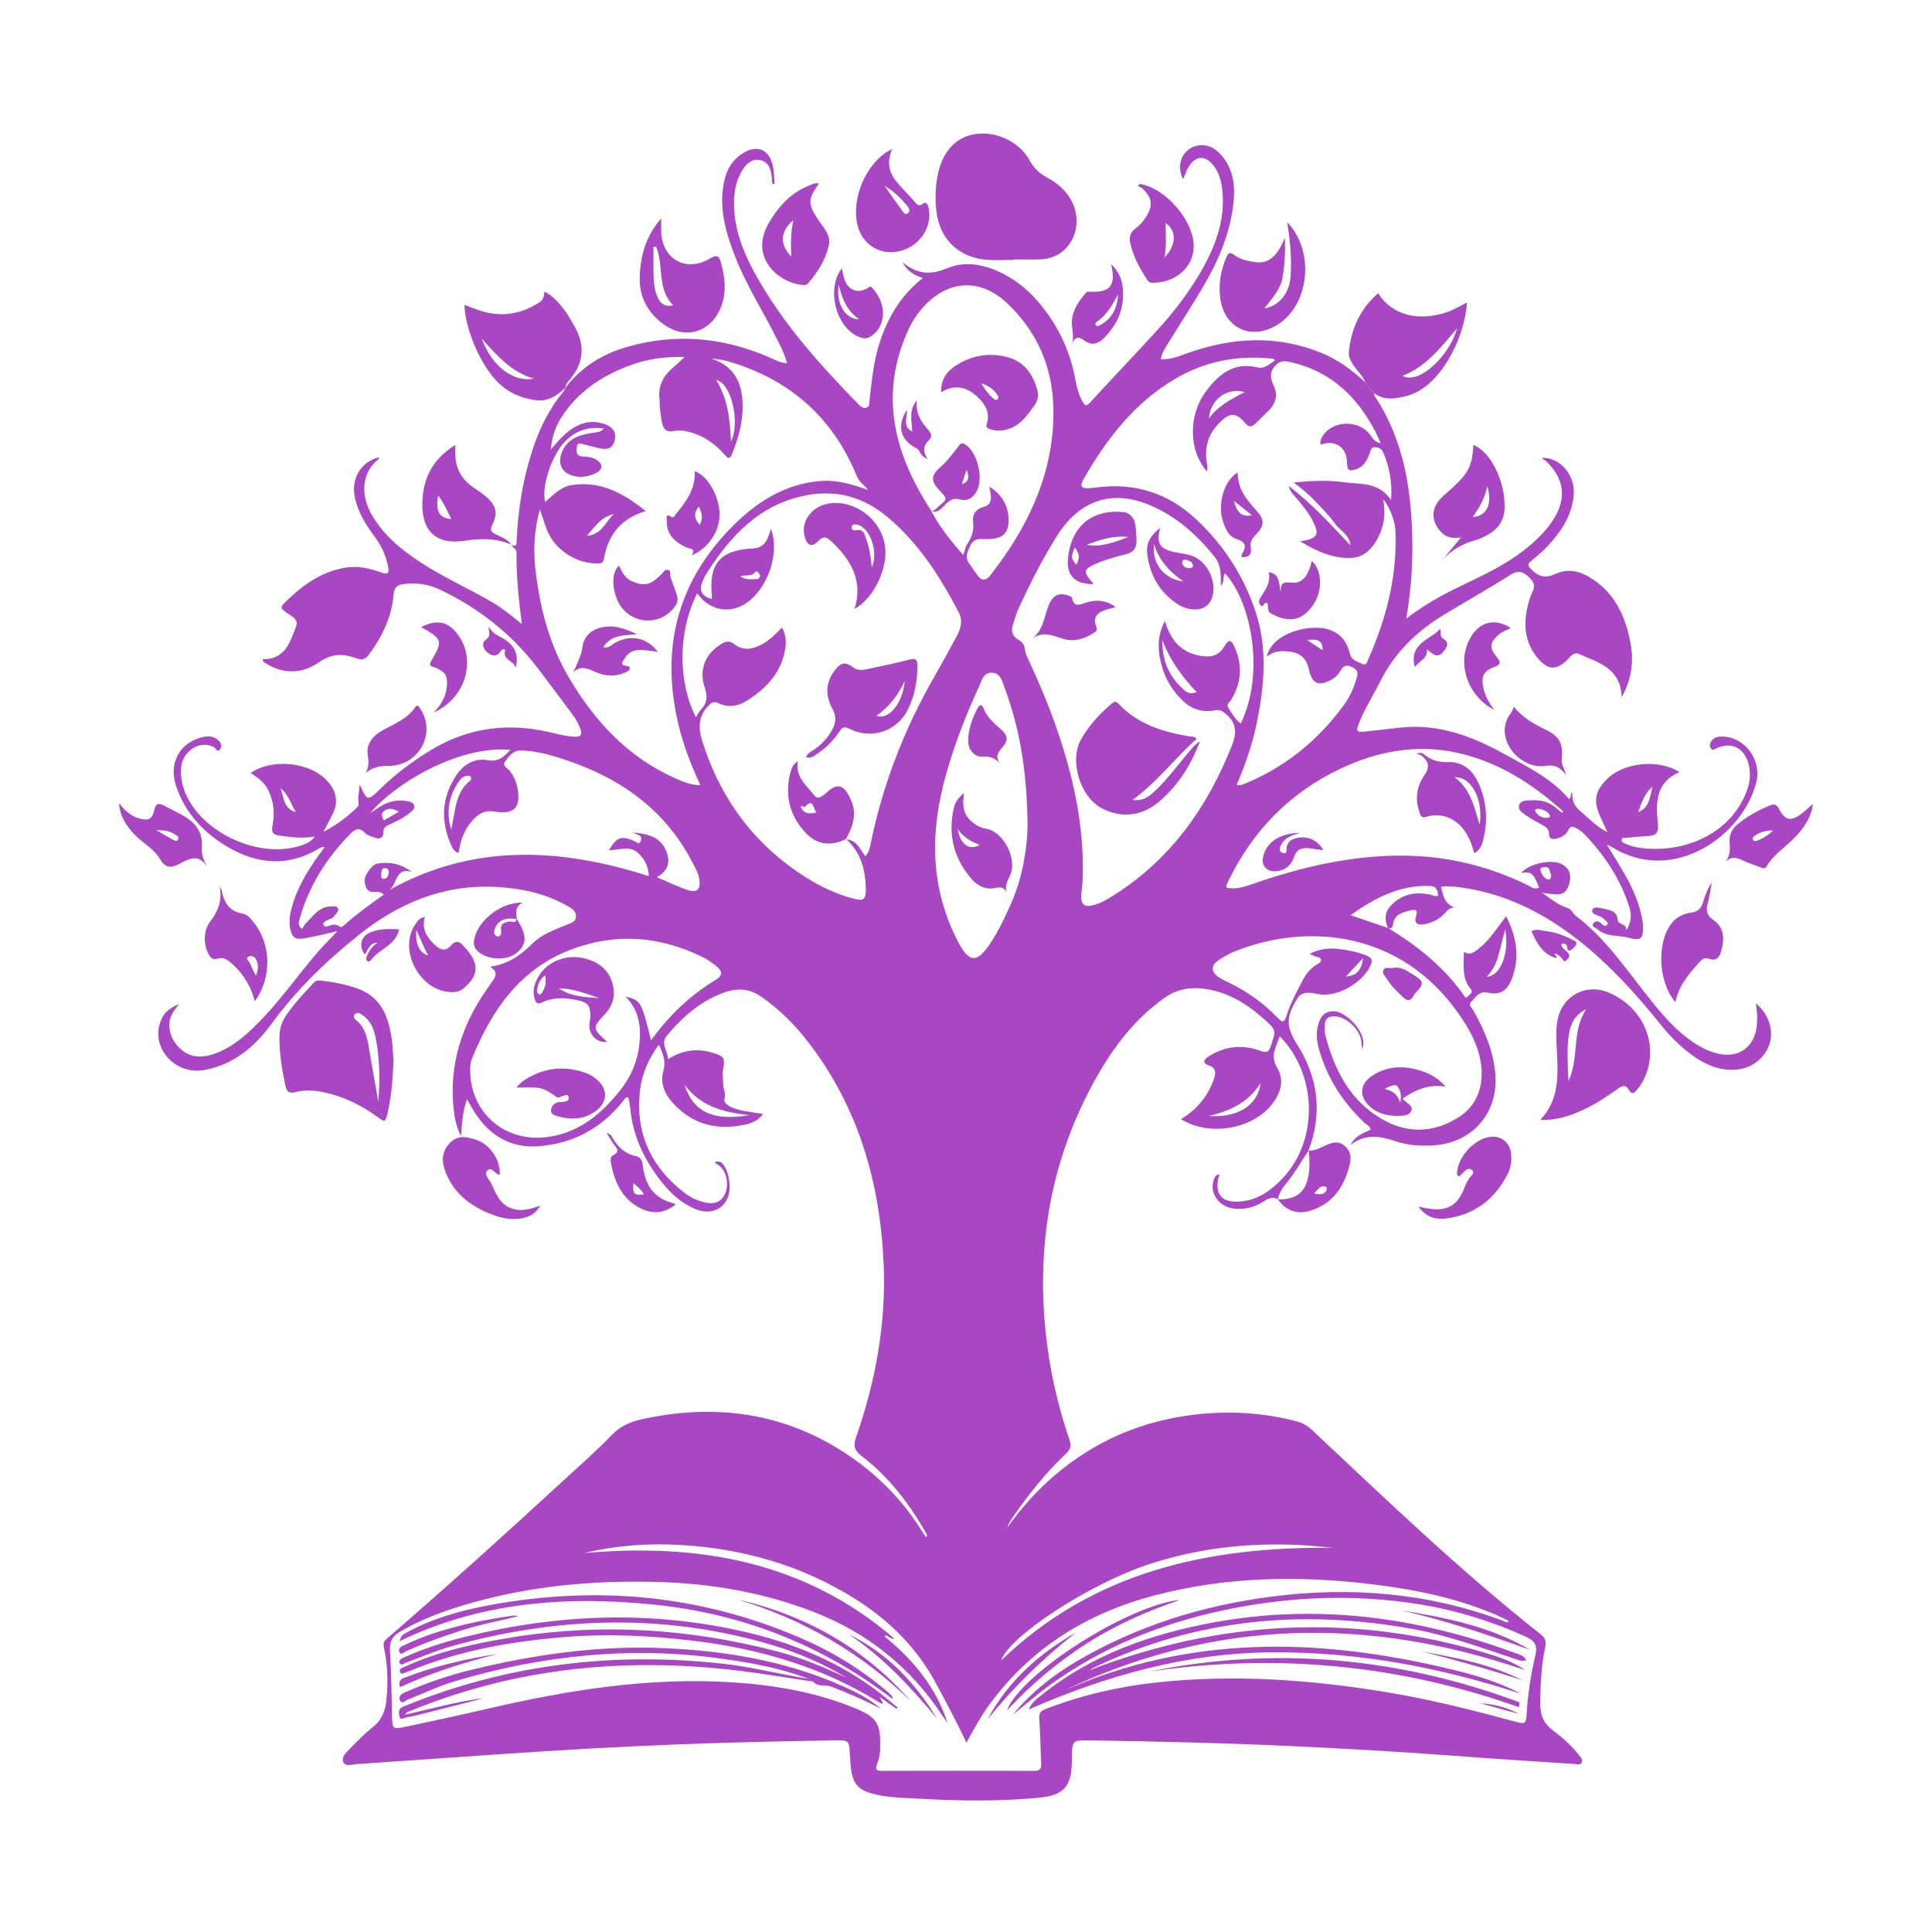 <svg xmlns="http://www.w3.org/2000/svg" xmlns:xlink="http://www.w3.org/1999/xlink" width="500" zoomAndPan="magnify" viewBox="0 0 375 375" height="500" preserveAspectRatio="xMidYMid meet" version="1.0"><defs><clipPath id="900c5be216"><path d="M 181 25.309 L 209 25.309 L 209 51 L 181 51 Z M 181 25.309 " clip-rule="nonzero"/></clipPath><clipPath id="989c792805"><path d="M 23.047 155 L 41 155 L 41 169 L 23.047 169 Z M 23.047 155 " clip-rule="nonzero"/></clipPath></defs><path fill="#a846c3" d="M 99.234 105.766 C 100.375 106.293 100.262 105.496 100.293 104.789 C 100.555 98.812 101.504 92.961 103.379 87.266 C 104.719 83.18 106.566 79.375 109.332 76.055 C 109.551 75.793 109.68 75.461 109.852 75.16 L 109.785 75.223 C 112.914 71.129 117.074 68.633 121.996 67.258 C 131.391 64.629 140.496 65.508 149.379 69.387 C 150.43 69.848 151.434 70.438 152.77 70.516 C 152.293 68.664 151.441 67.086 150.645 65.492 C 148.078 60.379 144.977 55.535 142.848 50.199 C 141.121 45.883 139.75 41.48 140.305 36.742 C 140.629 33.992 141.535 31.496 143.988 29.871 C 146.855 27.973 149.297 28.906 150.02 32.227 C 150.262 33.344 150.242 34.523 150.344 35.672 C 150.199 35.691 150.059 35.711 149.918 35.73 C 149.875 35.23 149.848 34.727 149.789 34.23 C 149.621 32.824 149.188 31.488 147.672 31.105 C 146.098 30.707 144.961 31.645 144.176 32.895 C 142.52 35.547 142.285 38.496 142.574 41.523 C 142.992 45.926 144.742 49.875 146.863 53.66 C 152.113 63.039 159.262 70.914 166.703 78.551 C 167.133 78.992 167.602 79.355 168.238 79.098 C 168.855 78.852 168.719 78.227 168.777 77.727 C 169.227 73.844 169.566 69.957 170.836 66.203 C 172.465 61.391 174.965 57.211 179.121 53.973 C 177.344 53.395 175.988 52.504 175.18 50.891 C 177.789 53.129 180.512 53.48 183.719 52.117 C 187.324 50.582 190.961 51.305 194.398 52.98 C 198.168 54.824 201.059 57.672 203.453 61.07 C 206.156 64.906 207.902 69.117 208.742 73.73 C 209.012 75.219 209.387 76.707 210.176 78.035 C 210.492 78.57 210.773 79.004 211.461 78.258 C 215.773 73.566 220.172 68.953 224.473 64.254 C 228.035 60.363 231.242 56.191 233.762 51.535 C 236.309 46.82 237.906 41.871 237.195 36.414 C 236.996 34.891 236.547 33.441 235.598 32.199 C 233.938 30.023 231.977 30.152 230.613 32.555 C 230.219 33.25 229.965 34.02 229.633 34.785 C 228.543 32.594 229.004 30.297 230.762 28.996 C 232.422 27.77 234.734 27.898 236.398 29.449 C 239.164 32.023 239.773 35.379 239.453 38.938 C 238.91 45.004 236.57 50.473 233.527 55.652 C 231.277 59.48 228.844 63.199 226.508 66.977 C 226 67.805 225.492 68.648 225.305 69.715 C 227.16 69.848 228.727 69.184 230.305 68.613 C 239.02 65.473 247.723 64.945 256.488 68.5 C 259.746 69.824 262.469 71.859 265 74.219 C 265.555 74.906 266.113 75.594 266.668 76.281 C 266.73 76.504 266.738 76.758 266.859 76.938 C 272.586 85.574 274.008 95.32 274.137 105.383 C 274.195 110.176 273.84 114.949 272.949 120.066 C 276.461 117.395 280.016 115.422 283.695 113.668 C 287.965 111.629 292.258 109.617 296 106.645 C 298.074 105.004 299.969 103.199 301.43 100.969 C 304.145 96.812 303.691 92.879 300.062 89.484 C 299.812 89.254 299.441 89.152 299.262 88.855 C 303.02 88.77 305.914 92.469 305.441 96.402 C 304.977 100.309 302.879 103.375 300.27 106.133 C 299.309 107.148 298.207 108.031 297.137 108.938 C 296.586 109.402 296.465 109.727 297.043 110.328 C 298.652 111.996 299.871 112.324 301.992 111.375 C 304.238 110.371 306.375 110.789 308.363 111.945 C 313.305 114.816 315.488 119.484 316.484 124.852 C 317.133 128.332 316.754 131.676 314.781 135.32 C 314.547 129.609 310.246 128.633 306.582 126.977 C 305.516 126.492 304.969 127.289 304.367 127.91 C 302.16 130.176 300.477 130.152 298.434 127.695 C 295.801 124.52 295.652 120.883 296.664 117.086 C 296.875 116.297 297.141 115.512 297.496 114.781 C 298.059 113.625 297.645 112.883 296.789 112.047 C 295.578 110.859 294.594 110.656 293.035 111.652 C 288.902 114.297 284.613 116.695 280.41 119.23 C 275.043 122.465 270.688 126.664 267.855 132.348 C 266.555 134.961 264.965 137.426 263.879 140.148 C 263.121 142.051 263.195 142.176 265.16 141.977 C 267.43 141.742 269.688 141.441 271.957 141.211 C 279.133 140.477 285.555 142.82 291.688 146.195 C 296.281 148.723 301.055 151.004 304.535 155.086 C 305.074 154.668 304.805 154.191 305.02 153.832 C 305.082 153.902 305.188 153.973 305.184 154.031 C 305.082 155.5 305.699 156.578 306.816 157.508 C 308.414 158.836 309.797 160.426 312.012 161.523 C 311.426 160.262 310.945 159.293 310.52 158.301 C 309.266 155.359 309.609 153.582 311.84 151.301 C 315.078 147.992 321.848 147.25 325.996 149.859 C 321.332 151.848 321.375 155.871 321.797 159.852 C 322 161.746 321.344 162.215 319.738 162.289 C 318.34 162.352 316.941 162.5 315.547 162.629 C 315.285 162.652 314.918 162.496 314.789 162.863 C 314.645 163.281 314.941 163.547 315.266 163.676 C 315.965 163.957 316.672 164.27 317.406 164.41 C 324.68 165.797 333.84 163.27 338.02 155.754 C 339.355 153.352 340.152 150.809 339.316 148.027 C 338.422 145.059 335.957 143.941 333.16 145.238 C 332.785 145.41 332.473 145.758 332.109 145.297 C 331.832 144.941 331.832 144.523 332.02 144.137 C 332.496 143.156 333.352 142.938 334.363 142.965 C 338.691 143.082 341.996 147.508 340.883 151.895 C 338.277 162.152 324.84 171.824 312.938 164.445 C 312.711 164.305 312.453 164.207 311.879 163.93 C 313.199 166.113 314.371 167.961 315.453 169.863 C 316.93 172.461 318.113 175.191 318.703 178.148 C 318.805 178.66 318.895 179.184 318.91 179.707 C 318.984 182.23 318.469 182.66 316.074 182.012 C 314.074 181.469 311.812 181.887 310.078 180.379 C 309.711 180.059 308.867 179.891 309.207 179.293 C 309.52 178.742 310.258 178.648 310.824 179.25 C 311.156 179.605 311.594 179.988 311.977 179.461 C 312.289 179.027 311.68 178.777 311.449 178.5 C 311.199 178.203 310.812 177.988 310.445 177.824 C 309.824 177.547 308.824 177.355 309.09 176.582 C 309.316 175.918 310.371 176.172 310.996 176.32 C 312.301 176.629 313.848 176.648 314.012 178.625 C 314.086 179.543 315.656 179.105 315.688 180.598 C 316.656 178.91 316.711 177.57 316.289 176.188 C 314.586 170.645 311.43 165.988 307.465 161.836 C 307.031 161.383 306.461 161.031 305.902 160.73 C 305.312 160.41 304.781 160.281 304.375 161.164 C 303.941 162.102 303.043 162.582 302.008 162.805 C 301.215 162.977 300.664 162.742 300.672 161.922 C 300.684 160.824 299.965 160.438 299.18 160.012 C 298.156 159.453 297.113 158.91 296.16 158.242 C 295.52 157.793 294.613 157.246 294.852 156.348 C 295.125 155.324 296.25 155.391 297.082 155.34 C 298.941 155.223 300.691 155.586 302.125 156.91 C 302.461 157.219 302.848 157.48 303.191 157.75 C 303.496 157.551 303.32 157.418 303.203 157.312 C 297.332 152.051 290.797 147.902 283.031 146.152 C 275.094 144.359 267.457 145.766 260.195 149.199 C 250.43 153.816 243.27 161.117 238.52 170.801 C 238.293 171.262 237.98 171.703 238.086 172.305 C 239.82 172.668 241.422 172.176 243.031 171.613 C 252.629 168.266 262.422 165.969 272.676 166.082 C 281.062 166.176 288.977 168.129 296.492 171.797 C 297.191 172.141 297.852 172.777 298.746 172.277 C 297.621 169.438 297.219 169.113 295.262 169.449 C 296.734 167.641 301.23 166.641 303.219 167.77 C 304.586 168.547 305.035 169.73 304.641 171.34 C 304.266 172.859 303.578 173.73 301.895 173.578 C 301.035 173.5 300.172 173.465 299.289 173.25 C 300.902 174.359 302.383 175.668 304.258 176.242 C 305.117 176.508 305.242 177.301 305.832 177.742 C 311.293 181.832 315.117 187.402 319.266 192.684 C 321.797 195.906 324.348 199.113 327.66 201.594 C 329.305 202.824 331.055 203.867 333.062 204.418 C 337.383 205.605 340.656 203.32 341.016 198.836 C 341.121 197.5 341.059 196.168 340.801 194.766 C 343.191 196.648 344.285 199.805 343.523 202.422 C 342.711 205.215 340.246 207.25 337.281 207.578 C 334.211 207.918 331.527 206.91 329.039 205.223 C 326.449 203.465 324.273 201.273 322.32 198.848 C 317.539 192.918 312.457 187.285 306.445 182.547 C 299.422 177.02 291.676 173.176 282.695 172.141 C 282 172.059 281.293 172.047 280.594 172.031 C 280.312 172.023 280.031 172.082 279.688 172.121 C 280.121 173.688 280.254 175.32 282.258 176.141 C 281.148 176.207 280.836 176.887 280.363 177.359 C 279.254 178.473 277.934 179.145 276.379 179.406 C 274.98 179.641 274.406 179.012 274.863 177.766 C 275.32 176.523 274.574 176.516 273.883 176.684 C 272.305 177.07 270.582 177.414 270.379 179.504 C 270.312 180.203 269.914 180.188 269.434 180.172 C 268.504 178.012 268.883 176.555 270.777 175.027 C 272.797 173.398 275.094 173.133 277.555 173.637 C 278.078 173.742 278.59 174.164 279.172 173.797 C 279 172.812 278.855 172 277.531 171.957 C 271.703 171.777 266.902 174.234 262.148 177.641 C 264.754 178.527 267.113 179.336 269.469 180.141 C 275.125 183.621 280.266 187.68 284.125 193.18 C 284.324 193.461 284.57 193.848 284.91 193.414 C 285.23 193.008 286.047 192.652 285.477 191.98 C 283.688 189.867 284.156 187.383 284.133 184.746 C 285.309 185.484 286.086 184.848 286.875 184.246 C 288.57 182.953 289.812 181.25 291.055 179.551 C 291.422 179.043 291.805 178.543 292.34 177.836 C 294.422 181.941 295.051 185.938 293.402 190.102 C 292.527 192.316 291.145 193.188 288.871 192.684 C 287.008 192.273 286.398 193.645 285.477 194.555 C 284.949 195.074 285.684 195.617 285.945 196.078 C 288.129 199.922 289.836 203.922 290.234 208.383 C 290.906 215.891 285.918 221.746 278.402 222.305 C 275.809 222.496 273.254 222.32 270.785 221.484 C 267.797 220.473 264.895 220.055 262.145 222.23 C 262.949 220.551 264.508 219.961 266.035 219.281 C 265.961 218.543 265.258 218.324 264.828 217.918 C 260.582 213.887 257.516 209.133 255.965 203.465 C 255.484 201.695 255.395 199.883 256.125 198.125 C 256.684 196.777 257.668 196.148 259.16 196.309 C 261.418 196.543 265.621 200.629 264.422 203.633 C 264.348 203.055 264.297 202.469 264.199 201.895 C 263.785 199.523 261.156 197.25 258.934 197.266 C 257.785 197.273 257.164 197.77 257.148 198.926 C 257.141 199.566 257.07 200.238 257.227 200.848 C 258.98 207.68 262.055 213.719 268.422 217.324 C 273.34 220.105 278.465 219.867 283.215 216.801 C 287.035 214.34 288.371 209.887 287.176 204.988 C 286.641 202.809 285.699 200.809 284.527 198.906 C 273.523 180.996 254.559 178.691 239.613 184.68 C 238.535 185.113 237.52 185.723 236.547 186.359 C 234.957 187.398 235.016 188.691 236.664 189.738 C 237.352 190.176 238.098 190.523 238.832 190.887 C 242.16 192.531 245.148 194.645 247.746 197.312 C 249.031 198.637 249.242 198.613 249.848 196.773 C 250.602 194.48 251.766 192.395 252.863 190.27 C 253.465 189.102 254.25 188.121 255.34 187.375 C 255.754 187.09 256.445 186.891 256.402 186.316 C 256.352 185.688 255.566 185.832 255.141 185.574 C 254.914 185.438 254.652 185.363 254.16 185.16 C 256.16 184.148 258.016 183.969 259.961 184.211 C 261.766 184.438 263.539 184.781 265.227 185.473 C 265.98 185.781 266.516 186.133 266.105 187.176 C 264.762 190.578 259.711 193.574 256.145 193 C 254.598 192.75 252.844 192.145 251.812 193.809 C 250.645 195.68 249.609 197.73 250.434 200.074 C 250.738 200.949 251.176 201.797 251.676 202.578 C 255.867 209.125 256.754 216.02 253.973 223.332 L 254.027 223.289 C 252.48 225.531 251.176 227.949 249.391 230.031 C 248.691 230.848 248.25 231.777 248.023 232.82 L 248.055 232.789 C 246.957 232.16 246.094 232.66 245.152 233.266 C 243.434 234.379 241.508 234.812 239.457 234.582 C 236.785 234.281 234.855 231.789 235.484 229.414 C 235.652 228.781 235.828 228.059 236.695 227.891 C 235.488 231.758 237.105 233.691 241.199 233.172 C 244.434 232.762 246.91 230.902 249.066 228.59 C 255.941 221.199 255.703 208.539 248.398 201.129 C 247.703 203.191 246.473 204.895 247.879 207.215 C 249.387 209.707 248.57 212.199 246.859 214.375 C 243.047 219.234 234.625 220.621 229.234 217.227 C 232.344 215.352 234.5 212.738 235.652 209.32 C 236.027 208.207 236.047 207.273 234.672 206.82 C 233.234 206.344 233.684 205.637 234.578 205.066 C 237.742 203.051 241.152 202.672 244.641 203.969 C 245.918 204.441 246.301 204.16 246.695 202.973 C 247.691 199.984 247.746 199.961 245.406 197.855 C 241.996 194.793 238.219 192.465 233.543 191.898 C 230.812 191.57 228.32 192.066 226.055 193.668 C 219.727 198.141 215.359 204.266 211.801 210.977 C 203.812 226.039 201.18 242.125 203.008 259.02 C 203.766 266.023 205.312 272.84 207.594 279.488 C 207.996 280.664 207.746 281.383 206.875 282.195 C 202.84 285.969 199.477 290.312 196.336 294.832 C 195.984 295.336 195.695 295.887 195.512 296.504 C 198.125 292.848 201.066 289.512 204.453 286.586 C 212.473 279.656 221.77 275.684 232.309 274.527 C 238.891 273.809 245.371 274.219 251.773 275.914 C 252.949 276.227 253.871 276.812 254.75 277.641 C 269.195 291.203 283.488 304.945 299.07 317.238 C 300.039 318.004 300.129 318.75 299.91 319.785 C 299.145 323.406 298.988 327.082 298.961 330.77 C 298.945 332.824 299.582 334.457 301.297 335.762 C 303.199 337.207 305.023 338.789 306.5 340.699 C 306.809 341.102 307.285 341.582 307.016 342.105 C 306.73 342.652 306.062 342.418 305.578 342.387 C 297.816 341.875 290.055 341.387 282.301 340.801 C 271.516 339.984 260.719 339.379 249.914 338.883 C 237.176 338.293 224.43 338.008 211.684 337.809 C 208.074 337.754 208.074 337.785 208.051 341.441 C 208.051 341.617 208.051 341.793 208.047 341.965 C 207.988 346.703 206.48 348.457 201.793 348.918 C 193.973 349.688 186.141 349.562 178.309 349.121 C 175.508 348.961 172.695 348.941 169.941 348.305 C 166.535 347.512 165.438 346.266 165.137 342.805 C 165.07 342.051 165.004 341.293 164.961 340.531 C 164.809 337.816 164.812 337.75 162 337.797 C 155.043 337.914 148.086 338.059 141.129 338.258 C 129.379 338.598 117.641 339.164 105.91 339.91 C 93.656 340.688 81.406 341.586 69.156 342.418 C 68.312 342.473 67.152 342.93 66.699 342.125 C 66.148 341.137 67.105 340.25 67.773 339.566 C 69.242 338.059 70.723 336.543 72.363 335.238 C 74.121 333.84 74.809 332.055 75.012 329.938 C 75.34 326.539 75.258 323.156 74.535 319.816 C 74.359 319.016 74.461 318.602 75.102 318.051 C 86.609 308.117 97.898 297.934 109.078 287.629 C 112.391 284.578 115.789 281.609 118.914 278.375 C 121.102 276.117 123.887 275.574 126.641 275.059 C 140.594 272.453 153.633 274.742 165.379 282.945 C 170.793 286.727 175.336 291.43 178.863 297.059 C 179.141 297.5 179.445 297.926 179.746 298.367 C 180.086 298.055 179.879 297.82 179.742 297.582 C 176.488 291.824 172.504 286.641 167.234 282.605 C 165.719 281.445 165.625 280.52 166.199 278.867 C 169.957 268.062 171.992 256.957 171.52 245.48 C 170.859 229.574 166.633 214.848 156.734 202.09 C 154.18 198.797 151.234 195.887 147.793 193.48 C 145.531 191.898 143.195 191.719 140.648 192.617 C 136.02 194.258 132.5 197.344 129.434 201.039 C 128.168 202.562 129.57 203.871 129.672 205.598 C 132.613 203.707 135.527 203.43 138.555 204.418 C 140.637 205.098 140.715 205.359 140.363 207.551 C 140.199 208.574 140.352 209.648 140.387 210.695 C 140.418 211.551 140.973 212.234 140.617 213.301 C 140.332 214.152 141.641 214.832 142.609 215.168 C 144.32 215.762 146.137 215.855 148.113 216.23 C 147.078 217.609 145.691 218.078 144.344 218.352 C 139.109 219.414 134.473 218.242 130.75 214.258 C 129.078 212.469 128.051 210.336 128.766 207.852 C 129.293 206.027 128.703 204.551 127.891 202.77 C 125.879 205.5 124.633 208.383 124.25 211.5 C 123.23 219.891 126.344 226.59 133.035 231.664 C 133.969 232.371 135.027 232.875 136.156 233.223 C 138.316 233.891 139.789 233.492 140.598 231.984 C 141.551 230.207 141.137 227.516 139.719 226.352 C 139.414 226.098 139.07 225.891 138.664 225.605 C 139.785 225.16 140.27 225.762 140.699 226.504 C 141.293 227.543 141.508 228.699 141.602 229.859 C 141.926 233.91 138.688 236.234 134.941 234.664 C 132.16 233.5 130.02 231.492 128.223 229.168 C 124.988 224.984 122.77 220.328 122.316 214.961 C 122.273 214.441 122.156 213.922 122.055 213.406 C 122.023 213.254 121.934 213.113 121.883 212.988 C 121.449 212.895 121.328 213.219 121.164 213.43 C 116.969 218.871 111.402 221.941 104.605 222.48 C 99.25 222.906 95.117 220.516 92.203 216.023 C 91.676 215.211 91.227 214.344 90.656 213.359 C 89.75 215.785 89.691 218.141 89.473 220.504 C 88.535 218.672 88.188 216.762 88.008 214.816 C 87.238 206.531 89.617 199.113 94.281 192.336 C 94.777 191.613 95.27 190.891 95.766 190.168 C 96.379 189.277 96.496 188.457 95.109 187.641 C 98.668 187.164 101.117 185.348 103.406 183.094 C 105.258 181.266 107.777 180.438 110.145 179.43 C 110.867 179.125 111.77 178.977 111.801 177.879 C 111.828 176.879 111.125 176.426 110.422 176.012 C 105.98 173.391 101.066 172.379 96.012 172.145 C 85.992 171.676 77.332 175.332 69.664 181.461 C 63.352 186.504 57.566 192.074 52.75 198.668 C 49.504 203.105 45.352 206.688 39.625 207.695 C 34 208.688 29.277 203.441 31.137 198.336 C 31.738 196.684 32.734 195.688 34.789 194.895 C 33.594 196.266 32.82 197.492 32.871 199.09 C 32.922 200.707 33.543 202.031 34.613 203.18 C 36.645 205.363 39.102 205.449 41.707 204.512 C 44.984 203.336 47.547 201.121 49.961 198.711 C 54.32 194.359 57.797 189.262 61.828 184.637 C 62.891 183.418 64.043 182.277 65.504 180.73 C 63.078 181.262 61.141 181.793 59.16 182.117 C 57.512 182.391 56.793 182.148 56.395 180.52 C 55.93 178.621 56.395 176.809 56.977 175.02 C 58.246 171.129 60.488 167.789 63.023 164.445 C 62.312 164.332 61.879 164.727 61.438 164.977 C 55.668 168.238 49.902 167.684 44.414 164.516 C 39.648 161.77 35.941 157.879 34.16 152.508 C 32.734 148.199 34.82 144.262 39.004 143.156 C 40.23 142.828 41.457 142.773 42.453 143.758 C 42.961 144.258 43.145 144.953 42.664 145.496 C 42.141 146.086 41.914 145.242 41.582 145.051 C 38.941 143.551 35.434 145.664 35.156 149.016 C 34.988 151.039 35.469 152.973 36.375 154.781 C 39.922 161.891 50.137 166.453 57.762 164.309 C 58.902 163.988 60.109 163.676 61.129 162.359 C 58.629 162.812 56.473 162.48 54.309 162.199 C 53.129 162.047 52.605 161.641 52.883 160.289 C 53.367 157.957 53.168 155.637 52.102 153.445 C 51.363 151.934 50.094 150.926 48.648 150.039 C 52.918 147.078 60.379 147.973 63.613 151.68 C 65.285 153.59 65.727 155.664 64.582 157.988 C 64.066 159.031 63.512 160.051 62.777 161.453 C 65.426 160.098 67.449 158.488 69.332 156.719 C 69.855 156.227 69.457 155.363 69.551 154.676 C 69.652 153.938 69.711 153.199 69.809 152.258 C 71.273 155.535 71.316 155.578 73.895 153.047 C 76.879 150.117 80.215 147.652 83.777 145.512 C 90.883 141.246 98.523 140.234 106.578 142.098 C 108.227 142.48 109.867 142.926 111.57 143.004 C 112.707 143.055 113.047 142.582 112.66 141.496 C 112.305 140.492 111.793 139.582 111.164 138.738 C 108.961 135.785 106.758 132.832 104.535 129.895 C 99.395 123.086 92.879 117.965 85.184 114.352 C 83.039 113.348 80.715 113.078 78.332 113.367 C 77.078 113.516 76.508 114.043 76.402 115.355 C 76.039 119.738 74.195 123.539 71.621 127.043 C 70.977 127.922 70.312 128.199 69.25 127.801 C 66.707 126.844 64.418 126.789 61.918 128.547 C 58.762 130.762 55.145 130.941 51.676 128.809 C 51.398 128.637 51.027 128.508 50.965 127.953 C 55.258 128.047 56.293 124.754 57.461 121.613 C 57.926 120.367 57 119.844 56.156 119.277 C 54.227 117.988 54.211 117.957 55.918 116.34 C 59.109 113.32 62.617 110.895 67.098 110.176 C 69.5 109.789 71.754 110.297 73.957 111.109 C 75.344 111.621 75.594 111.172 75.324 109.906 C 74.891 107.875 74.105 106.027 72.855 104.352 C 71.066 101.953 69.453 99.445 68.859 96.441 C 68.145 92.828 70.078 89.645 73.492 88.77 C 73.512 88.867 73.574 89.027 73.539 89.055 C 69.938 91.902 70.129 96.379 72.113 99.844 C 74.414 103.867 77.875 106.699 81.68 109.184 C 86.188 112.129 91.133 114.289 95.758 117.027 C 97.664 118.152 99.348 119.582 101.293 121.133 C 100.688 116.34 100.188 111.824 100.27 107.273 C 100.281 106.469 99.457 106.34 99.258 105.738 L 99.227 105.773 Z M 180.816 99.246 L 180.793 99.215 C 182.375 102.316 184.562 104.961 186.961 107.742 C 187.293 106.809 187.406 106.148 187.738 105.633 C 188.605 104.277 189.109 102.93 188.879 101.238 C 188.688 99.832 189.488 98.75 190.941 98.391 C 192.199 98.078 192.414 97.199 192.32 96.125 C 192.273 95.609 192.133 95.105 192.016 94.488 C 194.238 95.73 195.625 97.996 195.75 100.422 C 195.918 103.625 194.645 104.773 190.992 104.629 C 189.883 104.586 188.93 104.617 188.371 105.828 C 187.82 107.016 187.184 108.137 188.141 109.41 C 188.699 110.16 189.203 110.949 189.754 111.703 C 190.539 112.781 191.387 112.738 192.172 111.727 C 193.172 110.434 194.16 109.125 195.086 107.777 C 201.07 99.043 204.801 89.531 204.445 78.789 C 204.188 70.918 201.156 64.148 195.367 58.75 C 190.289 54.016 184.133 54.316 179.41 59.383 C 178.168 60.719 177.137 62.215 176.375 63.863 C 170.508 76.574 173.566 88.176 180.816 99.246 Z M 164.191 162.91 C 166.27 162.988 166.895 164.836 167.969 166.188 C 168.715 165.426 168.84 164.535 169.012 163.707 C 171.344 152.273 175.508 141.543 181.312 131.434 C 182.824 128.797 184.285 126.129 185.715 123.449 C 186.473 122.023 186.941 120.5 186.125 118.93 C 182.516 111.988 178.352 105.449 172.27 100.359 C 167.715 96.547 162.547 95.008 156.598 96.121 C 147.484 97.828 141.863 103.941 137.172 111.266 C 136.762 111.902 136.441 112.609 136.195 113.32 C 135.688 114.781 136.5 115.949 138.184 116.23 C 138.184 116.059 138.195 115.891 138.18 115.727 C 137.531 109.441 139.77 106.789 146.039 106.465 C 147.32 106.402 148.305 105.906 148.867 104.742 C 149.168 104.125 149.359 103.453 149.648 102.68 C 151.293 106.957 149.367 113.328 145.594 116.508 C 142.836 118.828 139.348 118.914 136.703 116.688 C 136.191 116.258 135.789 115.699 135.309 115.172 C 131.492 122.836 131.637 132.449 135.078 139.223 C 135.402 138.711 135.637 138.156 136.031 137.75 C 137.289 136.457 137.371 135.184 136.777 133.422 C 135.602 129.91 136.953 126.848 140.02 124.992 C 140.84 124.492 141.59 124.312 142.43 124.973 C 144.188 126.359 145.996 126.074 147.836 125.102 C 149.359 124.301 150.527 123.086 151.793 121.805 C 152.551 123.203 152.641 124.57 152.41 125.961 C 151.66 130.523 148.812 133.555 145.078 135.941 C 143.262 137.102 141.371 137.41 139.422 136.477 C 138.512 136.043 138.07 136.402 137.492 136.996 C 135.52 139.023 135.512 141.328 136.301 143.84 C 139.844 155.09 146.449 164 156.457 170.32 C 159.285 172.105 162.297 173.523 165.531 174.398 C 167.711 174.988 168.105 174.609 168.055 172.363 C 167.969 168.711 167.051 165.41 164.23 162.863 Z M 183.93 334.469 C 183.574 333.949 183.211 333.434 182.859 332.91 C 176.664 323.547 168.289 316.875 157.84 312.836 C 148.211 309.117 138.188 307.367 127.879 307.066 C 116.547 306.738 105.336 307.582 94.328 310.375 C 88.605 311.824 83 313.629 77.836 316.605 C 76.312 317.484 75.574 318.473 75.695 320.344 C 75.961 324.547 75.984 328.758 76.094 332.969 C 76.16 335.645 76.16 335.707 78.879 335.133 C 84.25 333.996 89.613 332.828 94.961 331.594 C 110.391 328.023 125.938 325.535 141.855 326.523 C 149.938 327.027 157.867 328.328 165.441 331.348 C 170.258 333.266 170.996 334.398 170.832 339.586 C 170.801 340.531 170.625 341.453 170.273 342.32 C 169.879 343.293 169.902 343.734 171.188 343.727 C 181.016 343.684 190.84 343.684 200.668 343.727 C 201.855 343.73 202.164 343.324 202.102 342.203 C 201.938 339.344 201.945 336.473 201.719 333.617 C 201.629 332.508 201.996 332.098 202.949 331.727 C 209.91 329.023 217.129 327.367 224.527 326.566 C 239.461 324.945 254.297 326.016 269.066 328.441 C 277.723 329.859 286.207 332.023 294.66 334.312 C 295.762 334.609 296.211 334.5 296.281 333.238 C 296.512 329.207 297.082 325.203 298.02 321.289 C 298.496 319.285 297.82 318.434 296.141 317.672 C 289.621 314.707 282.832 312.602 275.781 311.438 C 263 309.332 250.262 309.859 237.617 312.523 C 225.43 315.098 214.07 319.66 203.902 326.984 C 201.352 328.824 198.992 330.895 196.551 332.871 C 200.008 328.668 204.168 325.301 208.82 322.555 C 220.621 315.598 233.402 311.613 246.961 309.883 C 262.242 307.93 277.152 309.164 291.648 314.566 C 291.992 314.695 292.355 315.168 292.867 314.629 C 292.102 314.258 291.383 313.883 290.641 313.559 C 282.801 310.141 274.523 308.492 266.094 307.48 C 251.988 305.781 237.969 306.027 224.148 309.656 C 210.875 313.141 199.82 320.012 191.73 331.301 C 190.203 333.426 188.98 335.738 187.586 338.246 C 185.684 334.207 183.699 330.52 181.727 326.828 C 177.98 319.828 172.551 314.453 165.906 310.293 C 155.531 303.793 144.105 300.555 131.941 299.867 C 125.688 299.516 119.477 299.984 113.348 301.453 C 135.543 299.48 156.176 303.031 173.594 318.066 C 173.227 318.172 172.969 317.957 172.672 317.848 C 172.367 317.738 172.156 317.168 171.668 317.617 C 177.25 322.16 181.703 327.5 183.93 334.469 Z M 125.336 99.207 C 120.41 100.656 118.074 103.887 117.234 108.375 C 117.141 108.898 117.09 109.305 116.316 109.348 C 112.117 109.582 107.688 106.809 106.164 102.859 C 105.707 101.676 105.332 100.457 104.793 98.883 C 103.559 103.281 103.508 107.305 104.02 111.324 C 104.934 118.473 106.715 125.273 110.477 131.621 C 115.484 140.059 121.82 146.863 130.824 150.965 C 132.398 151.68 134.012 152.387 135.949 152.402 C 134.16 148.535 132.656 144.703 131.691 140.664 C 128.145 125.754 131.5 112.715 142.441 101.898 C 147.082 97.312 152.508 93.883 159.293 93.363 C 162.496 93.117 165.504 94.023 168.496 95.105 C 168.141 94.621 167.738 94.23 167.32 93.859 C 166.832 93.422 166.508 92.887 166.254 92.281 C 161.52 80.82 153.082 73.531 141.23 70.102 C 140.672 69.941 140.09 69.852 139.516 69.758 C 139.016 69.68 138.508 69.648 138.004 69.594 C 141.875 70.797 143.715 73.48 144.07 77.266 C 144.434 81.078 143.496 84.688 142.059 88.191 C 141.617 89.266 141.258 88.953 140.664 88.273 C 138.438 85.738 135.75 84.027 132.316 83.555 C 131.156 83.395 129.645 84.285 128.906 83.082 C 128.305 82.105 128.312 80.734 128.121 79.523 C 128.012 78.836 128.086 78.121 128.008 77.426 C 127.715 74.852 128.766 72.891 130.703 71.297 C 131.352 70.762 131.945 70.16 132.898 69.281 C 128.836 69.188 125.363 69.734 122.027 71.008 C 116.723 73.027 112.152 76.066 109.016 80.93 C 107.855 82.727 107.152 84.695 106.902 87.262 C 108.527 85.371 109.863 83.836 111.688 82.824 C 113.664 81.73 115.672 81.617 117.75 82.48 C 119.176 83.07 119.672 84.152 119.281 85.59 C 118.871 87.113 117.727 87.332 116.371 87.016 C 115.406 86.785 114.449 86.508 113.48 86.305 C 112.922 86.191 112.113 85.656 111.973 86.742 C 111.867 87.578 111.715 88.551 113.117 88.609 C 114.039 88.645 115 88.742 115.812 89.266 C 117.066 90.078 117.043 91.141 115.719 91.797 C 114.5 92.398 113.203 92.707 111.816 92.484 C 109.086 92.047 108.004 89.973 109.203 87.461 C 110.395 84.965 112.691 84.371 115.113 84 C 115.871 83.887 116.652 83.891 117.191 83.188 C 114.391 82.746 111.949 83.492 109.91 85.453 C 107.168 88.082 105.023 94.363 105.82 97.445 C 107.406 96.027 108.887 94.453 111.086 94.137 C 116.551 93.352 120.93 95.648 125.336 99.203 Z M 247.441 70.004 C 247.238 69.527 246.906 69.617 246.645 69.59 C 240.051 68.934 233.836 70.156 228.113 73.523 C 220.152 78.211 214.746 85.254 210.254 93.121 C 209.555 94.344 209.898 94.836 211.242 94.766 C 211.77 94.738 212.293 94.684 212.812 94.617 C 220.234 93.648 226.75 95.699 232.176 100.793 C 237.551 105.832 241.488 111.91 243.766 118.926 C 246.031 125.906 245.422 133.012 243.992 140.07 C 243.137 144.285 241.773 148.355 240.02 152.348 C 240.906 152.52 241.535 152.156 242.156 151.891 C 249.938 148.57 256.191 143.355 261.094 136.5 C 262.117 135.066 262.762 133.43 263.297 131.746 C 263.625 130.719 263.605 130.055 262.465 129.496 C 261.379 128.969 260.805 129.133 260.227 130.145 C 259.824 130.848 259.25 131.457 258.52 131.875 C 256.008 133.32 254.625 132.719 254.055 129.926 C 253.641 127.898 252.477 126.773 250.402 126.488 C 248.883 126.281 247.371 126.27 245.883 127.453 C 246.867 122.77 254.621 120.844 258.336 122.344 C 260.473 123.207 261.523 124.793 262.012 126.891 C 262.324 128.215 263.527 128.422 264.477 128.891 C 265.176 129.238 265.363 128.48 265.551 128.051 C 269.086 120.047 271.258 111.742 270.844 102.914 C 270.754 100.938 269.543 98.07 268.465 96.898 C 269.051 99.91 268.578 102.684 266.996 105.211 C 265.93 106.914 264.449 108.168 262.352 108.281 C 258.707 108.477 255.59 106.977 252.355 105.082 C 255.879 104.52 256.227 103.781 254.652 100.805 C 253.879 99.348 252.809 98.109 251.773 96.844 C 251.238 96.188 250.477 95.637 250.164 94.34 C 254.773 97.906 258.406 101.895 262.117 105.836 C 261.977 103.805 260.066 102.977 259.059 101.547 C 257.953 99.98 256.531 98.641 255.219 97.227 C 253.984 95.898 252.555 94.766 251.105 93.645 C 254.441 93.344 257.684 93.141 260.855 93.602 C 263.992 94.059 267.598 93.438 270.012 97.09 C 270.289 93.555 269.652 90.637 268.504 87.82 C 268.23 87.152 267.551 86.754 266.789 86.801 C 266.027 86.848 266.035 87.605 265.824 88.109 C 265.289 89.371 264.719 90.582 263.281 91.051 C 262.227 91.395 261.453 91.621 261.461 89.898 C 261.473 86.801 259.109 85.242 256.328 86.324 C 256.191 85.641 256.438 85.07 256.797 84.527 C 258.723 81.629 263.539 81.457 265.801 84.203 C 266.367 84.895 266.715 85.84 267.988 86.027 C 267.551 85.078 267.207 84.238 266.781 83.441 C 263.324 76.973 258.395 72.246 251.094 70.434 C 249.906 70.141 248.68 69.723 247.539 70.965 C 246.406 72.203 246.535 73.422 247.145 74.664 C 248.195 76.812 247.555 78.484 245.957 79.996 C 245.195 80.723 244.469 81.48 243.699 82.199 C 242.961 82.887 242.441 83.031 241.609 82.039 C 239.91 80.016 238.723 80.074 236.801 81.953 C 234.703 84.004 233.797 86.496 234.184 89.43 C 234.266 90.074 234.488 90.723 234.266 91.488 C 230.738 87.539 230.605 80.695 234.012 76.059 C 236.473 72.707 239.445 70.188 244.086 71.32 C 245.516 71.668 246.387 70.602 247.445 70.008 Z M 240.836 140.434 C 245.508 130.805 243.004 117.004 237.773 111.277 C 237.266 111.996 237.707 113.035 236.973 113.68 C 236.953 111.73 237.078 109.738 235.789 108.121 C 232.359 103.82 228.371 100.242 223.199 98.055 C 215.582 94.836 209.371 97.352 205.211 103.938 C 202.367 108.434 199.938 113.277 197.676 118.148 C 197.238 119.094 197.008 120.137 196.645 121.121 C 196.137 122.488 196.516 123.551 197.766 124.238 C 198.566 124.684 198.855 125.273 198.961 126.172 C 199.059 126.957 199.465 127.719 199.805 128.457 C 201.57 132.273 203.23 136.129 204.645 140.098 C 208.184 150.016 210.543 160.141 210.137 170.762 C 210.09 171.926 209.875 173.086 209.871 174.25 C 209.867 175.496 210.551 176.043 211.82 175.781 C 213.398 175.457 214.77 174.668 216.098 173.828 C 227.223 166.812 234.387 156.699 239.141 144.629 C 240.133 142.109 239.969 140.227 237.836 138.504 C 237.203 137.996 236.742 137.688 235.852 137.863 C 233.402 138.352 231.254 137.684 229.445 135.883 C 227.711 134.152 226.41 132.156 225.684 129.84 C 224.723 126.797 224.41 123.734 226.109 120.539 C 227.23 124.398 229.383 126.785 233.297 127.344 C 235.176 127.613 236.582 127.219 237.621 125.516 C 238.559 123.984 238.941 124.043 239.68 125.727 C 241.23 129.254 240.938 132.656 238.898 135.926 C 238.617 136.375 237.965 136.754 238.449 137.449 C 239.176 138.488 239.734 139.664 240.836 140.43 Z M 99.074 145.523 C 88.273 144.68 75.875 152.82 71.879 157.828 C 72.723 157.266 73.277 156.871 73.852 156.516 C 75.457 155.527 77.191 155.176 79.059 155.504 C 79.656 155.609 80.273 155.773 80.398 156.441 C 80.504 157.016 80.004 157.371 79.605 157.719 C 78.441 158.727 77.055 159.355 75.68 159.996 C 74.988 160.316 74.367 160.602 74.41 161.625 C 74.449 162.605 73.703 162.922 72.824 162.613 C 72.117 162.363 71.297 162.129 70.801 161.621 C 69.699 160.488 68.887 160.957 68.023 161.832 C 63.387 166.531 59.961 171.953 58.156 178.344 C 57.949 179.07 57.801 179.793 58.668 180.293 C 58.918 179.891 59.07 179.484 59.355 179.211 C 60.758 177.859 61.867 176.043 64.117 175.941 C 64.625 175.922 65.305 175.746 65.578 176.27 C 65.895 176.883 65.195 177.273 64.93 177.75 C 64.578 178.367 63.82 178.355 63.305 178.727 C 63.027 178.926 62.629 179.086 62.785 179.512 C 62.941 179.93 63.387 179.879 63.684 179.766 C 64.477 179.457 65.199 179.289 65.973 179.863 C 66.277 180.09 66.621 179.738 66.883 179.508 C 69.281 177.379 71.871 175.496 74.516 173.641 C 73.969 173.125 73.348 173.07 72.797 173.129 C 71.203 173.297 70.941 172.172 70.766 171.066 C 70.605 170.039 72.199 167.793 73.223 167.621 C 75.59 167.223 77.805 167.648 79.891 169.219 C 76.652 168.277 77.16 171.703 75.539 172.762 C 91.891 163.68 108.719 164.539 125.945 170.066 C 125.875 168.105 124.965 166.434 123.617 165.363 C 122.145 164.195 120.098 164.977 118.203 165.031 C 119.773 162.395 120.52 162.164 123.242 163.293 C 123.598 163.438 124.008 164.082 124.344 163.277 C 124.578 162.719 124.508 162.246 123.836 162.035 C 123.637 161.977 123.453 161.879 122.797 161.602 C 125.871 161.828 128.172 162.492 129.281 165.109 C 130.16 167.184 129.801 168.992 127.473 170.262 C 129.598 171.16 131.426 172.051 133.332 172.707 C 135.312 173.391 136.078 172.648 135.719 170.574 C 135.516 169.406 134.918 168.391 134.379 167.355 C 128.664 156.352 119.172 150.25 107.648 146.82 C 105.523 146.188 103.352 145.719 101.109 145.672 C 99.59 145.641 98.805 146.758 98.078 147.758 C 97.371 148.723 98.617 149.117 99.035 149.715 C 99.684 150.641 100.164 151.602 100.391 152.715 C 101.203 156.68 99.926 158.18 95.973 157.52 C 94.133 157.215 92.953 157.902 91.824 159.113 C 90.137 160.93 89.363 163.152 88.992 165.582 C 88.234 165.316 87.895 164.773 87.633 164.191 C 85.477 159.406 85.68 154.75 88.641 150.375 C 90.039 148.309 92.156 147.109 94.664 147.555 C 96.684 147.918 97.77 146.961 99.074 145.523 Z M 126.371 201.93 C 129.887 197.082 133.941 193.191 138.871 190.227 C 140.305 189.367 140.297 188.52 139.008 187.5 C 138.23 186.887 137.418 186.285 136.535 185.844 C 128.16 181.668 119.488 181 110.754 184.34 C 100.867 188.121 95.41 196.141 91.586 205.516 C 91.328 206.145 91.266 206.891 91.258 207.582 C 91.207 216.031 98.059 221.891 106.453 220.676 C 112.484 219.801 116.719 216.211 120.348 211.672 C 122.438 209.059 123.73 206.062 124.098 202.746 C 124.465 199.41 124.117 196.191 121.438 193.445 C 124.367 194.141 124.508 194.391 126.367 201.93 Z M 199.461 160.473 C 199.355 149.793 197.969 141.484 194.988 133.473 C 194.535 132.258 194.219 130.66 192.574 130.574 C 190.867 130.48 190.539 132.148 190.012 133.297 C 187.469 138.809 185.277 144.457 183.629 150.316 C 180.488 161.496 180.477 172.402 186.051 182.965 C 188.031 186.719 189.523 187 191.953 183.504 C 193.68 181.023 194.934 178.305 196.184 175.523 C 198.672 169.977 199.336 164.238 199.465 160.473 Z M 258.695 300.438 C 246.73 299.031 234.98 299.789 223.5 303.457 C 211.684 307.234 195.945 317.535 194.316 322.301 C 212.242 305.016 234.59 300.168 258.695 300.438 Z M 232.273 134.32 C 230.727 132.777 229.527 131.219 228.41 129.594 C 227.266 127.926 226.332 126.152 225.629 124.25 C 225.527 128.191 226.949 131.473 229.953 134.035 C 230.535 134.527 231.27 134.754 232.273 134.32 Z M 132.863 210.535 C 134.574 215.977 138.641 217.633 145.465 216.445 C 140.586 215.934 135.996 214.809 132.863 210.535 Z M 87.602 161.066 C 87.633 160.84 87.648 160.609 87.703 160.387 C 88.43 157.262 88.367 153.824 91.234 151.551 C 91.477 151.359 91.543 151.02 91.359 150.758 C 91.172 150.496 90.855 150.562 90.559 150.602 C 89.992 150.68 89.57 150.996 89.258 151.418 C 87.102 154.359 86.512 157.598 87.602 161.07 Z M 139.027 73.754 C 141.336 77.559 141.684 81.613 141.883 85.676 C 143.707 82.121 142.016 74.418 139.027 73.754 Z M 244.688 210.23 C 242.336 213.973 238.723 215.672 234.617 216.598 C 239.645 217.027 244.102 214.918 244.688 210.23 Z M 241.594 76.105 C 238.184 75.113 234.926 77.551 234.656 81.195 C 236.473 78.793 238.875 77.488 241.594 76.105 Z M 288.586 189.594 C 291.383 189.379 292.98 184.852 292.156 180.352 C 291.734 182 291.348 183.555 290.938 185.105 C 290.523 186.684 289.918 188.172 288.586 189.594 Z M 113.902 104.023 C 116.961 103.711 117.523 101.121 119.191 99.801 C 116.758 100.234 115.574 102.109 113.902 104.023 Z M 317.965 157.633 C 320.113 156.809 320.223 154.836 320.734 152.695 C 319.062 154.16 318.613 155.949 317.965 157.633 Z M 57.426 157.625 C 56.441 156.066 55.961 154.172 54.438 152.965 C 55.117 154.723 55.016 156.996 57.426 157.625 Z M 264.559 185.988 C 263.266 187.371 262.223 188.488 261.238 189.539 C 263.219 189.402 264.258 188.449 264.559 185.988 Z M 77.445 157.539 C 76.27 156.922 75.344 156.734 74.477 157.469 C 73.879 157.977 74.152 158.578 74.508 159.254 C 75.422 158.723 76.297 158.211 77.445 157.539 Z M 301.074 169.699 C 300.656 169.367 301.047 168.207 299.871 168.297 C 299.523 168.32 298.855 168.395 298.996 168.883 C 299.211 169.645 299.621 170.449 300.445 170.707 C 300.918 170.855 301.086 170.348 301.074 169.699 Z M 297.938 157.254 C 298.02 157.422 298.078 157.652 298.219 157.812 C 298.871 158.559 299.688 158.891 300.672 158.684 C 300.766 158.664 300.91 158.379 300.871 158.309 C 300.418 157.48 299.637 157.152 298.762 157.012 C 298.492 156.965 298.195 156.93 297.938 157.254 Z M 143.672 111.852 C 144.758 112.625 145.836 112.414 146.859 112.402 C 147.293 112.395 147.664 111.992 147.477 111.555 C 147.359 111.277 146.883 110.66 146.598 111.031 C 145.824 112.031 144.738 111.48 143.672 111.852 Z M 256.699 126.199 C 256.773 124.453 255.973 123.934 253.719 124.23 C 254.727 124.898 255.613 125.484 256.699 126.199 Z M 74 169.551 C 74.035 169.957 73.848 170.617 74.488 170.598 C 75.109 170.578 75.391 169.996 75.453 169.363 C 75.504 168.879 75.285 168.562 74.832 168.508 C 74.078 168.418 74.074 169.016 74 169.551 Z M 74 169.551 " fill-opacity="1" fill-rule="nonzero"/><g clip-path="url(#900c5be216)"><path fill="#a846c3" d="M 196.879 50.445 C 195.07 50.445 193.25 50.566 191.453 50.422 C 186.098 49.984 182.398 46.41 181.766 41.07 C 181.496 38.805 181.535 36.523 181.953 34.262 C 182.801 29.676 185.301 26.762 188.996 26.078 C 193.137 25.312 197.793 27.383 199.875 31.172 C 200.711 32.688 201.777 33.668 203.273 34.473 C 207.574 36.777 209.633 40.707 208.781 44.613 C 208.07 47.863 205.457 50.164 202.133 50.336 C 200.387 50.426 198.633 50.352 196.879 50.352 Z M 196.879 50.445 " fill-opacity="1" fill-rule="nonzero"/></g><path fill="#a846c3" d="M 76.383 205.922 C 76.219 209.402 76 212.668 75.262 215.871 C 74.793 217.898 74.781 217.898 73.145 216.711 C 70.035 214.457 66.652 212.816 62.875 212.012 C 61.016 211.617 59.148 211.512 57.32 211.984 C 56.09 212.301 55.656 211.859 55.41 210.742 C 54.727 207.652 54.238 204.555 54.238 201.375 C 54.238 199.789 54.645 198.383 55.531 197.094 C 57.094 194.824 58.953 192.805 60.84 190.805 C 61.324 190.293 61.82 190.258 62.414 190.336 C 64.906 190.66 67.379 191.094 69.73 192.012 C 74.074 193.715 75.41 197.438 76.02 201.586 C 76.238 203.086 76.277 204.613 76.383 205.922 Z M 73.445 213.91 C 73.762 209.68 73.738 205.5 72.906 201.359 C 72.535 199.523 71.805 197.926 70.16 196.887 C 69.754 196.629 69.297 196.434 68.895 196.859 C 68.422 197.352 68.84 197.777 69.164 198.043 C 70.832 199.41 71.262 201.305 71.586 203.289 C 72.172 206.836 72.82 210.371 73.445 213.91 Z M 73.445 213.91 " fill-opacity="1" fill-rule="nonzero"/><path fill="#a846c3" d="M 298.984 217.363 C 302.637 213.445 302.426 208.879 302.203 204.289 C 302.098 202.074 301.902 199.848 302.398 197.648 C 303.395 193.246 307.863 190.891 312.031 192.57 C 319.297 195.5 322.395 203.508 318.785 210.039 C 318.531 210.496 318.23 210.938 317.887 211.328 C 317.34 211.957 316.887 212.797 316.07 211.406 C 315.371 210.219 314.367 211.098 313.664 211.59 C 311.598 213.031 309.504 214.41 307.207 215.453 C 304.711 216.59 302.152 217.492 298.984 217.367 Z M 304.441 209.832 C 306.574 205.406 305.008 200.129 307.895 195.883 C 304.527 197.613 303.895 200.219 304.441 209.832 Z M 304.441 209.832 " fill-opacity="1" fill-rule="nonzero"/><path fill="#a846c3" d="M 109.852 75.16 C 108.168 76.73 106.457 78.035 103.875 77.664 C 100.852 77.227 98.309 76.027 96.246 73.793 C 93.078 70.363 90.262 63.699 90.152 59.188 C 91.215 59.574 92.203 59.965 93.215 60.301 C 97.117 61.578 100.812 61.062 104.301 58.945 C 105.402 58.277 105.492 58.074 105.684 56.598 C 107.441 57.48 108.609 58.918 109.715 60.391 C 110.309 61.18 110.746 62.082 111.266 62.926 C 113.543 66.617 113.52 70.164 110.68 73.586 C 110.293 74.051 109.754 74.504 109.785 75.223 C 109.789 75.223 109.852 75.16 109.852 75.16 Z M 103.645 73.484 C 99.395 72.316 96.621 69.199 93.508 65.738 C 95.488 71.133 99.688 74.289 103.645 73.484 Z M 103.645 73.484 " fill-opacity="1" fill-rule="nonzero"/><path fill="#a846c3" d="M 266.672 76.281 C 266.113 75.594 265.559 74.906 265 74.219 C 264.438 72.777 263.207 71.793 262.445 70.484 C 262.047 69.805 261.734 69.168 261.812 68.363 C 262.246 63.824 263.992 59.949 267.504 56.926 C 270.086 61.102 275.195 62.484 280.789 60.613 C 282.168 60.152 283.398 59.391 284.73 58.711 C 284.379 65.41 279.602 75.109 273.188 76.805 C 270.953 77.395 268.73 77.84 266.672 76.281 Z M 272.211 72.957 C 275.828 74.828 281.711 68.281 282.801 63.742 C 279.609 67.48 276.785 71.195 272.211 72.957 Z M 272.211 72.957 " fill-opacity="1" fill-rule="nonzero"/><path fill="#a846c3" d="M 128.332 42.398 C 128.332 43.488 128.328 44.121 128.332 44.754 C 128.398 50.23 133.09 52.988 137.777 50.195 C 139.133 49.383 139.551 49.602 139.945 51.008 C 140.82 54.129 141.09 57.215 139.664 60.234 C 137.609 64.59 132.926 65.852 128.98 63.07 C 125.828 60.844 124.07 57.797 124.176 53.855 C 124.281 49.746 125.289 45.938 128.332 42.398 Z M 127.348 47.902 C 127.18 47.91 127.008 47.914 126.84 47.926 C 126.84 49.684 126.816 51.445 126.848 53.203 C 126.871 54.547 126.984 55.887 127.418 57.164 C 128.031 58.965 129.09 59.633 130.688 59.266 C 127.461 56.113 128.895 51.559 127.352 47.902 Z M 127.348 47.902 " fill-opacity="1" fill-rule="nonzero"/><path fill="#a846c3" d="M 249.387 46.148 C 249.492 49.016 249.355 51.398 248.969 53.77 C 248.578 56.168 246.91 57.883 245.414 59.867 C 248.242 59.391 250.234 56.961 250.484 53.852 C 250.77 50.285 250.426 46.746 249.852 43.148 C 255.258 48.738 254.203 59.176 247.918 63.051 C 242.828 66.191 237.539 63.668 236.828 57.723 C 236.512 55.059 236.957 52.488 238.008 50.012 C 238.355 49.191 238.613 48.773 239.57 49.496 C 240.645 50.309 241.996 50.613 243.332 50.844 C 246.051 51.309 247.82 50.035 249.387 46.148 Z M 249.387 46.148 " fill-opacity="1" fill-rule="nonzero"/><path fill="#a846c3" d="M 99.266 105.734 C 96.332 104.426 93.352 104.484 90.207 104.961 C 84.699 105.797 81.852 103.152 81.977 97.586 C 82.086 92.859 83.977 89.078 88.383 86.375 C 88.383 87.297 88.352 87.918 88.387 88.535 C 88.527 91.172 89.762 93.18 91.934 94.652 C 92.801 95.242 93.688 95.824 94.469 96.516 C 96.297 98.133 96.656 99.629 95.578 101.824 C 95.055 102.891 95.285 103.273 96.277 103.75 C 97.344 104.262 98.559 104.648 99.234 105.766 C 99.234 105.766 99.266 105.73 99.266 105.73 Z M 87.594 100.746 C 86.785 99.117 86.145 97.59 85.035 96.164 C 84.527 99.285 85.227 100.559 87.594 100.746 Z M 87.594 100.746 " fill-opacity="1" fill-rule="nonzero"/><path fill="#a846c3" d="M 173.156 28.977 C 171.844 32.008 172.879 34.109 174.648 36.016 C 175.641 37.086 176.617 38.172 177.613 39.234 C 178.027 39.672 178.281 40.188 179.133 39.547 C 179.867 38.984 180.172 39.895 180.289 40.535 C 180.984 44.336 178.219 48.105 174.215 48.836 C 170.516 49.508 167.199 47.246 166.391 43.5 C 165.324 38.574 167.883 32.289 172.09 29.508 C 172.273 29.387 172.488 29.309 173.156 28.973 Z M 171.676 36.043 C 172.809 37.652 173.926 39.277 175.098 40.859 C 175.336 41.18 175.664 41.805 176.188 41.406 C 176.688 41.027 176.488 40.434 176.133 40.004 C 174.855 38.465 173.426 37.09 171.676 36.043 Z M 171.676 36.043 " fill-opacity="1" fill-rule="nonzero"/><path fill="#a846c3" d="M 158.941 35.637 C 156.742 38.797 156.734 39.527 158.957 42.867 C 159.945 44.352 161.344 45.664 160.859 47.719 C 160.195 50.516 158.699 52.855 156.852 54.996 C 156.504 55.395 156.059 55.363 155.566 55.297 C 150.609 54.629 145.539 49.711 149.191 43.352 C 151.035 40.148 153.422 37.492 156.934 36.059 C 157.562 35.801 158.191 35.426 158.941 35.637 Z M 154 42.727 C 151.426 44.84 151.285 47.52 153.582 49.773 C 153.492 47.422 153.441 45.188 154 42.727 Z M 154 42.727 " fill-opacity="1" fill-rule="nonzero"/><path fill="#a846c3" d="M 285.984 86.34 C 287.688 87.172 288.77 88.375 289.621 89.77 C 291.176 92.309 291.973 95.078 292.051 98.07 C 292.121 100.758 290.941 102.664 288.613 103.898 C 287.945 104.254 287.25 104.59 286.527 104.797 C 283.988 105.516 281.75 106.668 279.945 108.711 C 281.074 107.352 282.199 105.988 283.578 104.316 C 281.863 104.574 280.594 104.293 279.594 103.148 C 277.777 101.082 277.75 98.715 279.676 96.738 C 280.613 95.777 281.676 94.941 282.637 94.004 C 285.133 91.57 285.809 90.035 285.984 86.34 Z M 288.672 94.371 C 288.281 96.566 287.203 98.461 285.859 100.332 C 288.57 100.258 289.746 97.742 288.672 94.371 Z M 288.672 94.371 " fill-opacity="1" fill-rule="nonzero"/><path fill="#a846c3" d="M 221.234 35.703 C 226.195 36.457 231.781 42.898 231.699 47.859 C 231.633 52.145 227.836 54.977 223.625 54.887 C 223.156 54.875 222.883 54.641 222.645 54.273 C 221.234 52.109 220.004 49.859 219.406 47.324 C 219.117 46.09 219.336 45.078 220.5 44.27 C 221.242 43.754 221.855 42.977 222.367 42.207 C 223.887 39.926 223.668 38.352 221.648 36.5 C 221.441 36.309 221.109 36.254 220.836 36.137 C 220.969 35.992 221.102 35.848 221.234 35.703 Z M 226.008 49.98 C 228.359 47.66 228.406 44.727 226.254 43.297 C 226.215 45.473 226.5 47.625 226.008 49.98 Z M 226.008 49.98 " fill-opacity="1" fill-rule="nonzero"/><path fill="#a846c3" d="M 274.938 146.309 C 275.891 145.941 276.156 146.227 276.398 146.422 C 277.762 147.527 279.238 147.992 281.055 147.926 C 283.594 147.836 285.523 149.164 286.68 151.422 C 288.625 155.227 288.883 159.227 287.82 163.328 C 287.582 164.238 287.145 165.047 286.16 165.602 C 285.695 163.879 285.082 162.281 284.008 160.902 C 282.301 158.707 279.516 157.688 276.875 158.547 C 275.852 158.879 275.754 158.289 275.547 157.73 C 274.598 155.188 274.973 152.668 276.441 150.539 C 277.625 148.828 277.293 147.754 275.871 146.641 C 275.695 146.504 275.43 146.477 274.938 146.309 Z M 287.191 160.078 C 287.977 155.379 285.664 150.707 282.352 150.863 C 285.547 153.281 286.164 156.758 287.191 160.078 Z M 287.191 160.078 " fill-opacity="1" fill-rule="nonzero"/><path fill="#a846c3" d="M 325.211 194.523 C 321.852 190.68 321.543 183.137 324.352 179.34 C 325.371 177.965 326.801 177.328 328.383 177.113 C 329.637 176.941 330.184 176.285 330.543 175.184 C 330.934 173.973 331.293 172.734 332.273 171.293 C 331.949 172.938 331.773 174.199 331.445 175.418 C 331.098 176.699 331.32 177.719 332.434 178.477 C 334.805 180.086 334.73 182.301 334.047 184.711 C 333.703 185.934 333.039 186.586 331.766 186.105 C 330.844 185.758 330.316 186.227 329.801 186.805 C 327.82 189.039 325.828 191.273 325.211 194.52 Z M 325.211 194.523 " fill-opacity="1" fill-rule="nonzero"/><path fill="#a846c3" d="M 96.996 228.07 C 96.105 227.93 95.434 226.371 94.641 227.148 C 93.816 227.953 95 228.914 95.379 229.758 C 96.375 231.988 97.285 234.305 100.199 234.785 C 101.715 235.035 103.066 234.617 104.891 234.031 C 104.016 235.418 103.066 236.012 101.906 236.328 C 99.145 237.074 96.562 236.277 94.113 235.156 C 90.379 233.445 87.504 230.801 86.234 226.75 C 85.633 224.816 86.02 223.02 87.547 221.625 C 89.066 220.234 90.848 220.691 92.5 221.27 C 95.25 222.234 97.188 225.277 96.992 228.07 Z M 96.996 228.07 " fill-opacity="1" fill-rule="nonzero"/><path fill="#a846c3" d="M 42.645 172.098 C 42.773 172.348 42.973 172.586 43.027 172.852 C 43.477 175.18 44.496 176.902 47.109 177.332 C 48.098 177.496 48.746 178.406 49.363 179.195 C 52.672 183.43 52.758 189.805 49.461 194.355 C 48.727 191.5 47.309 189.145 45.211 187.219 C 44.34 186.418 43.477 185.652 42.121 186.098 C 41.637 186.258 41.137 186.168 40.758 185.617 C 39.488 183.805 39.344 180.773 40.777 178.91 C 42.34 176.883 43.16 174.785 42.645 172.098 Z M 49.684 189.398 C 50.141 188.238 50.199 187.281 49.758 186.324 C 49.469 185.703 48.832 185.406 48.312 185.641 C 47.465 186.031 48.324 186.504 48.477 186.891 C 48.789 187.695 49.219 188.453 49.684 189.395 Z M 49.684 189.398 " fill-opacity="1" fill-rule="nonzero"/><path fill="#a846c3" d="M 275.34 234.223 C 276.188 234.383 276.805 234.52 277.43 234.609 C 280.984 235.121 282.922 233.957 284.219 230.613 C 284.531 229.812 284.906 228.984 285.461 228.355 C 285.871 227.898 286.215 227.578 285.715 227.102 C 285.246 226.652 284.734 226.922 284.316 227.301 C 283.941 227.645 283.578 228.004 283.215 228.352 C 282.629 228.059 282.82 227.602 282.863 227.246 C 283.215 224.398 285.992 221.375 288.793 220.746 C 291.152 220.219 293.082 221.594 293.312 224.012 C 293.434 225.305 293.285 226.574 292.691 227.762 C 290.227 232.707 286.312 235.734 280.812 236.496 C 278.734 236.781 276.797 236.285 275.34 234.227 Z M 275.34 234.223 " fill-opacity="1" fill-rule="nonzero"/><path fill="#a846c3" d="M 351.898 156.039 C 351.578 158.555 350.227 160.613 348.465 162.457 C 346.617 164.391 344.266 165.832 342.867 168.199 C 342.57 168.699 342.242 168.551 341.836 168.387 C 340.699 167.938 339.504 167.609 338.418 167.066 C 337.137 166.43 335.977 166.094 334.793 167.406 C 335.887 166.184 335.824 164.828 335.719 163.441 C 335.609 162.066 336.16 160.918 337.203 160.043 C 339.055 158.496 341.148 157.344 343.359 156.41 C 344.051 156.117 344.742 155.918 345.25 156.922 C 346.457 159.305 347.609 159.527 349.738 157.895 C 350.473 157.332 351.145 156.688 351.898 156.039 Z M 344.172 161.191 C 342.637 161.168 341.578 161.547 340.609 162.203 C 340.328 162.395 340.039 162.668 340.289 163.051 C 340.473 163.336 340.789 163.262 341.066 163.164 C 342.164 162.789 343.102 162.168 344.172 161.191 Z M 344.172 161.191 " fill-opacity="1" fill-rule="nonzero"/><g clip-path="url(#989c792805)"><path fill="#a846c3" d="M 40.133 168.133 C 38.5 165.637 36.645 166.715 34.906 167.633 C 33.266 168.5 32.148 168.617 31.031 166.703 C 29.918 164.797 27.812 163.699 26.254 162.121 C 24.305 160.141 23.32 158.352 23.09 155.887 C 24.258 157.359 25.402 158.418 26.988 158.859 C 28.793 159.363 29.527 159.086 29.941 157.25 C 30.242 155.918 30.773 155.797 31.828 156.367 C 33.109 157.059 34.438 157.664 35.695 158.395 C 38.035 159.758 39.449 161.699 39.18 164.547 C 39.059 165.816 39.52 166.902 40.133 168.133 Z M 30.383 161.164 C 31.672 161.914 32.547 162.449 33.453 162.938 C 33.793 163.121 34.301 163.406 34.551 162.965 C 34.863 162.414 34.281 162.152 33.91 161.926 C 33.004 161.375 32.016 161.074 30.383 161.164 Z M 30.383 161.164 " fill-opacity="1" fill-rule="nonzero"/></g><path fill="#a846c3" d="M 82.465 178.012 C 81.855 180.129 82.66 181.641 84.004 183.008 C 85.172 184.195 86.27 185.062 87.707 183.348 C 88.215 182.746 88.992 182.629 89.578 183.215 C 92.645 186.281 93.598 188.836 89.977 191.836 C 89.023 192.629 87.98 192.645 86.848 192.5 C 81.008 191.754 77.348 183.98 80.668 179.332 C 81.062 178.777 81.414 178.121 82.465 178.012 Z M 83.117 185.477 C 82.281 183.926 81.629 182.312 80.82 180.477 C 80.555 183.137 81.359 184.906 83.117 185.477 Z M 83.117 185.477 " fill-opacity="1" fill-rule="nonzero"/><path fill="#a846c3" d="M 253.977 223.328 C 255.328 223.414 256.438 222.688 257.598 222.188 C 258.812 221.664 259.945 221.488 261.02 222.438 C 262.023 223.328 262.34 224.422 262.043 225.742 C 261.039 230.18 258.836 233.621 254.254 235.02 C 251.727 235.789 249.434 234.902 248.059 232.785 C 248.059 232.785 248.027 232.816 248.027 232.816 C 251.582 232.852 253.387 231.484 253.98 228.145 C 254.262 226.547 254.176 224.91 254.031 223.285 Z M 255.074 231.648 C 256.145 231.859 256.953 231.973 257.441 231.109 C 257.605 230.816 257.543 230.312 257.145 230.258 C 256.219 230.133 255.797 230.887 255.074 231.648 Z M 255.074 231.648 " fill-opacity="1" fill-rule="nonzero"/><path fill="#a846c3" d="M 280.582 210.922 C 277.441 210.391 274.816 211.473 272.328 213.176 C 272.242 213.52 272.629 213.57 272.805 213.762 C 273.289 214.305 274.254 214.668 273.965 215.543 C 273.676 216.402 272.699 216.551 271.902 216.582 C 269.766 216.668 267.707 216.352 266 214.879 C 263.797 212.977 263.832 210.504 266.246 208.871 C 269.152 206.906 272.355 206.77 275.641 207.785 C 277.535 208.371 279.223 209.297 280.582 210.922 Z M 271.742 214.082 C 272.102 212.855 271.906 211.738 271.195 210.785 C 270.926 210.426 269.789 210.734 268.77 211.363 C 270.336 211.711 271.395 212.5 271.742 214.082 Z M 271.742 214.082 " fill-opacity="1" fill-rule="nonzero"/><path fill="#a846c3" d="M 70.93 150.043 C 71.707 148.867 71.562 147.727 71.371 146.375 C 71.078 144.316 72.461 142.758 74.238 141.77 C 76.52 140.504 79.02 139.586 80.574 137.293 C 81.051 136.582 81.305 137.18 81.559 137.555 C 84.555 141.941 81.762 147.945 76.41 148.598 C 75.949 148.656 75.48 148.66 75.016 148.66 C 73.418 148.66 72.055 149.121 70.93 150.043 Z M 70.93 150.043 " fill-opacity="1" fill-rule="nonzero"/><path fill="#a846c3" d="M 293.836 137.199 C 295.523 139.223 297.578 140.477 299.816 141.531 C 302.77 142.926 303.469 144.336 303.121 147.578 C 303.027 148.441 303.695 149.074 303.91 150.363 C 302.75 148.754 301.488 148.402 300.004 148.652 C 295.016 149.496 289.59 143.105 293.281 138.379 C 293.516 138.082 293.613 137.68 293.836 137.199 Z M 293.836 137.199 " fill-opacity="1" fill-rule="nonzero"/><path fill="#a846c3" d="M 215.668 51.293 C 217.262 52.754 217.809 54.332 217.949 56.137 C 218.25 59.957 216.852 63.094 214.168 65.719 C 213.098 66.77 211.902 67.098 210.555 66.152 C 209.684 65.539 208.785 64.992 208.105 66.672 C 208.426 65.352 208.168 64.293 208.07 63.211 C 207.844 60.695 209.172 58.758 210.684 56.93 C 210.871 56.707 211.016 56.598 211.383 56.617 C 215.492 56.844 216.656 55.504 215.668 51.293 Z M 217.031 57.137 C 215.926 59.105 214.875 61.164 212.863 62.473 C 212.652 62.609 212.535 62.875 212.676 63.07 C 212.945 63.438 213.27 63.242 213.59 63.07 C 215.902 61.824 216.859 59.758 217.031 57.137 Z M 217.031 57.137 " fill-opacity="1" fill-rule="nonzero"/><path fill="#a846c3" d="M 100.285 178.363 C 102.375 181.535 102.324 183.414 100.109 185.078 C 98.113 186.574 94.438 186.293 92.645 184.547 C 91.918 183.84 91.875 183.062 92.09 182.145 C 92.926 178.516 97.258 175.145 101.422 175.176 C 99.914 176.039 100.156 177.238 100.336 178.422 C 98.156 177.988 96.602 178.668 96.051 180.289 C 95.898 180.746 95.777 181.199 96.199 181.562 C 96.355 181.691 96.645 181.848 96.785 181.785 C 97.289 181.562 97.324 181.043 97.258 180.594 C 97.07 179.301 97.863 179.027 98.883 178.875 C 99.367 178.801 100.105 179.312 100.285 178.367 Z M 100.285 178.363 " fill-opacity="1" fill-rule="nonzero"/><path fill="#a846c3" d="M 81.75 121.715 C 84.887 120.113 87.098 120.641 89 123.355 C 92.496 128.336 90.293 135.578 84.18 138.289 C 85.688 136.758 86.516 135.219 86.719 133.363 C 86.949 131.219 86.516 130.469 84.492 129.578 C 84.008 129.367 83.074 129.387 83.684 128.344 C 86.008 124.355 85.918 124.066 81.746 121.719 Z M 81.75 121.715 " fill-opacity="1" fill-rule="nonzero"/><path fill="#a846c3" d="M 163.402 52.098 C 163.551 52.773 163.652 53.383 163.824 53.973 C 164.52 56.332 166.488 57.141 168.543 55.84 C 168.918 55.602 168.953 55.52 169.27 55.859 C 172.312 59.105 171.902 63.379 169.105 65.238 C 168.16 65.863 167.5 65.699 166.727 65.391 C 162.258 63.605 160.32 56.031 163.402 52.098 Z M 162.797 55.25 C 162.203 58.812 164.039 62.008 166.781 61.965 C 164.266 60.289 163.43 57.844 162.797 55.25 Z M 162.797 55.25 " fill-opacity="1" fill-rule="nonzero"/><path fill="#a846c3" d="M 131.203 233.742 C 128.66 235.797 126.176 235.656 123.711 234.191 C 120.492 232.277 119.211 229.129 118.562 225.637 C 118.465 225.109 118.508 224.477 119.027 224.227 C 120.422 223.551 119.719 222.863 119.156 222.102 C 118.684 221.457 118.277 220.762 117.754 219.953 C 118.617 220.055 118.766 220.672 119.023 221.086 C 120.051 222.742 121.398 223.977 123.34 224.375 C 124.777 224.668 124.676 225.852 124.84 226.82 C 125.312 229.637 126.504 231.91 129.27 233.074 C 129.84 233.316 130.445 233.48 131.203 233.742 Z M 122.949 229.648 C 122.75 231.73 123.125 232.113 124.973 231.816 C 124.527 230.949 123.812 230.41 122.949 229.648 Z M 122.949 229.648 " fill-opacity="1" fill-rule="nonzero"/><path fill="#a846c3" d="M 290.082 137.82 C 284.898 135.141 282.809 128.941 285.152 124.258 C 286.906 120.754 289.949 119.805 293.242 121.891 C 292.395 122.348 291.527 122.598 290.852 123.211 C 289.223 124.684 289.012 125.688 290.406 127.398 C 291.266 128.449 291.504 128.949 289.934 129.512 C 287.898 130.246 287.457 131.387 287.934 133.543 C 288.254 134.996 288.883 136.297 290.082 137.82 Z M 290.082 137.82 " fill-opacity="1" fill-rule="nonzero"/><path fill="#a846c3" d="M 252.441 161.645 C 250.648 162.121 249.352 162.621 248.66 163.977 C 248.359 164.562 248.129 165.305 249.008 165.566 C 249.914 165.836 249.652 164.961 249.723 164.547 C 249.934 163.289 250.793 162.805 251.898 162.617 C 253.961 162.27 255.742 163.09 256.887 165.027 C 255.875 164.887 255.008 164.762 254.141 164.652 C 252.723 164.473 251.695 164.812 251.168 166.363 C 250.707 167.727 249.766 168.754 248.199 169.039 C 247.219 169.215 246.316 169.16 245.617 168.414 C 244.836 167.574 245.035 166.547 245.375 165.609 C 246.25 163.176 248.762 161.699 252.441 161.648 Z M 252.441 161.645 " fill-opacity="1" fill-rule="nonzero"/><path fill="#a846c3" d="M 270.473 187.863 C 272.09 187.594 273.258 188.574 274.488 189.309 C 276.344 190.426 276.402 190.988 274.965 192.496 C 274.766 192.707 274.559 192.93 274.434 193.188 C 273.855 194.371 273.137 194.363 272.266 193.508 C 271.184 192.441 270.047 191.418 269.27 190.094 C 268.926 189.516 268.148 188.941 268.543 188.254 C 268.914 187.609 269.828 188.016 270.469 187.863 Z M 270.473 187.863 " fill-opacity="1" fill-rule="nonzero"/><path fill="#a846c3" d="M 303.102 183.188 C 302.77 184.484 306.191 185 303.656 186.648 C 303.223 185.969 302.656 185.418 301.891 185.043 C 301.543 185.508 302.391 185.527 302.086 185.965 C 299.441 185.273 298.336 183.086 297.254 180.758 C 298.219 180.199 299.266 180.645 300.305 180.77 C 302.125 180.98 303.777 181.688 305.395 182.488 C 305.738 182.66 306.211 182.93 305.891 183.414 C 305.605 183.836 305.223 184.27 304.777 184.48 C 304.398 184.664 304.23 184.188 304.184 183.844 C 304.082 183.113 303.633 183.105 303.102 183.188 Z M 303.102 183.188 " fill-opacity="1" fill-rule="nonzero"/><path fill="#a846c3" d="M 77.477 180.395 C 76.805 183.492 73.672 184.148 72.051 186.289 C 71.863 186.535 71.594 186.723 71.309 186.547 C 71.035 186.383 71.039 186.062 71.145 185.766 C 71.547 184.609 72.227 183.668 73.293 182.992 C 71.699 182.941 71.504 184.375 70.793 185.246 C 69.586 183.629 70.035 181.715 71.902 180.953 C 73.754 180.199 75.711 180.297 77.48 180.395 Z M 77.477 180.395 " fill-opacity="1" fill-rule="nonzero"/><path fill="#a846c3" d="M 274.605 129.465 C 273.426 124.82 277.633 124.215 279.539 122.051 C 279.82 122.621 279.297 123.48 280.145 123.973 C 281.43 124.715 280.844 125.613 280.207 126.445 C 279.512 127.355 278.703 127.473 277.812 126.707 C 277.551 126.488 277.289 126.273 276.98 126.02 C 277.148 127.824 275.582 128.203 274.605 129.465 Z M 274.605 129.465 " fill-opacity="1" fill-rule="nonzero"/><path fill="#a846c3" d="M 94.855 121.609 C 95.367 122.566 96.133 123.145 97.113 123.633 C 99.816 124.977 100.789 126.906 100.109 129.574 C 99.641 128.148 97.434 128.109 98.078 126.148 C 97.598 125.863 97.305 126.176 97.082 126.508 C 96.281 127.711 95.207 127.156 94.559 126.605 C 93.844 126 93.309 124.898 94.422 124.066 C 95.398 123.34 94.789 122.504 94.855 121.609 Z M 94.855 121.609 " fill-opacity="1" fill-rule="nonzero"/><path fill="#a846c3" d="M 296.062 324.188 C 265.551 313.695 235.617 314.191 206.332 328.223 C 230.602 317.395 255.59 317.828 280.898 323.832 C 285.77 324.984 290.621 326.305 295.117 328.727 C 279.461 323.617 263.52 320.609 246.984 320.715 C 230.348 320.82 214.793 325.199 199.68 331.805 C 200.266 330.363 201.383 329.625 202.406 328.809 C 212.086 321.121 223.359 317.188 235.324 314.961 C 255.527 311.207 275.109 313.82 294.23 320.902 C 294.949 321.172 295.812 321.289 296.23 322.27 C 295.402 322.527 294.781 322.238 294.141 322.027 C 287.5 319.812 280.93 317.387 273.996 316.145 C 252.828 312.348 232.348 314.203 212.75 323.473 C 212.297 323.688 211.859 323.934 211.434 324.207 C 236.688 314.461 262.297 313.109 288.301 320.82 C 290.992 321.617 293.664 322.539 296.062 324.188 Z M 296.062 324.188 " fill-opacity="1" fill-rule="nonzero"/><path fill="#a846c3" d="M 174.02 331.684 C 173.051 331 172.078 330.316 170.727 329.367 C 171.105 330.074 171.246 330.34 171.438 330.695 C 171.176 330.637 170.992 330.641 170.863 330.562 C 159.594 323.527 147.195 319.934 134.102 318.414 C 126.184 317.496 118.266 317.082 110.297 317.695 C 99.766 318.512 89.438 320.246 79.605 324.305 C 79.441 324.375 79.277 324.445 79.109 324.488 C 78.598 324.617 77.891 325.23 77.625 324.496 C 77.387 323.848 78.273 323.648 78.777 323.418 C 85.383 320.422 92.41 318.941 99.516 317.793 C 116.922 314.988 134.121 316.133 151.121 320.609 C 155.676 321.805 160.008 323.648 164.277 325.629 C 159.23 322.559 153.816 320.371 148.145 318.797 C 127.891 313.168 107.703 313.91 87.598 319.551 C 84.629 320.383 81.781 321.645 78.871 322.691 C 78.438 322.844 77.863 323.461 77.559 322.762 C 77.309 322.191 78.004 321.875 78.469 321.672 C 82.379 319.941 86.438 318.648 90.586 317.633 C 108.398 313.27 126.281 312.586 144.246 316.668 C 153.215 318.703 161.637 322.027 169.16 327.406 C 170.906 328.656 172.535 330.074 174.223 331.418 C 174.152 331.504 174.086 331.594 174.02 331.684 Z M 174.02 331.684 " fill-opacity="1" fill-rule="nonzero"/><path fill="#a846c3" d="M 173.23 329.762 C 159.469 319.234 144.012 313.191 126.934 311.457 C 109.957 309.73 93.332 310.922 77.566 318.547 C 77.949 317.379 77.953 317.387 79.211 316.715 C 84.211 314.039 89.613 312.555 95.141 311.535 C 115.73 307.738 135.762 309.547 155.082 317.801 C 161.344 320.473 167.152 323.965 172.328 328.434 C 172.637 328.699 172.922 328.996 173.199 329.297 C 173.25 329.348 173.215 329.484 173.23 329.762 Z M 173.23 329.762 " fill-opacity="1" fill-rule="nonzero"/><path fill="#a846c3" d="M 156.852 325.828 C 151.492 323.777 145.879 322.766 140.238 321.969 C 122.539 319.473 105.18 321.27 88.113 326.383 C 85.031 327.305 82.145 328.73 79.152 329.887 C 78.684 330.066 78.055 330.852 77.66 330.094 C 77.223 329.242 77.926 328.785 78.711 328.441 C 82.789 326.664 86.977 325.215 91.293 324.16 C 103.66 321.133 116.184 319.348 128.945 319.906 C 141.762 320.469 154.227 322.676 165.883 328.352 C 167.711 329.242 169.422 330.332 170.996 331.664 C 167.863 330.039 164.645 328.645 161.359 327.371 C 160.191 326.918 158.773 327.543 157.848 326.398 C 157.516 326.207 157.184 326.02 156.852 325.828 Z M 156.852 325.828 " fill-opacity="1" fill-rule="nonzero"/><path fill="#a846c3" d="M 156.852 325.828 C 157.184 326.02 157.516 326.207 157.848 326.398 C 154.691 325.918 151.535 325.434 148.379 324.957 C 124.684 321.371 101.543 323 79.207 332.27 C 78.996 332.359 78.797 332.473 78.656 332.832 C 81.133 332.242 83.605 331.633 86.086 331.062 C 88.637 330.477 91.199 329.926 93.832 329.652 C 89.73 330.695 85.633 331.746 81.527 332.781 C 80.621 333.008 79.711 333.211 78.789 333.367 C 78.363 333.441 77.715 334.023 77.531 333.148 C 77.406 332.562 77.281 331.832 77.977 331.41 C 78.273 331.23 78.609 331.117 78.934 330.988 C 98.637 323.023 119.066 320.605 140.133 322.906 C 145.254 323.465 150.25 324.672 155.301 325.598 C 155.816 325.691 156.336 325.754 156.852 325.828 Z M 156.852 325.828 " fill-opacity="1" fill-rule="nonzero"/><path fill="#a846c3" d="M 222.965 324.473 C 247.535 319.445 271.52 321.707 294.934 330.422 C 294.906 330.738 294.879 331.059 294.852 331.375 C 271.426 323.047 247.469 320.855 222.965 324.473 Z M 222.965 324.473 " fill-opacity="1" fill-rule="nonzero"/><path fill="#a846c3" d="M 229.059 310.547 C 222.652 312.695 216.547 315.398 210.859 319.051 C 205.227 322.664 200.148 326.918 195.441 332.02 C 198.031 324.883 219.195 311.441 229.059 310.547 Z M 229.059 310.547 " fill-opacity="1" fill-rule="nonzero"/><path fill="#a846c3" d="M 176.73 330.148 C 167.152 320.789 155.906 314.293 143.098 310.449 C 156.371 313.484 167.707 319.848 176.73 330.148 Z M 176.73 330.148 " fill-opacity="1" fill-rule="nonzero"/><path fill="#a846c3" d="M 271.996 312.578 C 280.676 314.008 289.297 315.668 297.023 320.258 C 288.805 317.293 280.531 314.523 271.996 312.578 Z M 271.996 312.578 " fill-opacity="1" fill-rule="nonzero"/><path fill="#a846c3" d="M 100.633 313.695 C 96.695 314.668 93.102 315.316 89.629 316.445 C 85.914 317.656 82.227 318.934 78.676 320.578 C 78.305 320.75 77.844 321.336 77.523 320.68 C 77.27 320.152 77.668 319.68 78.203 319.438 C 79.211 318.984 80.215 318.508 81.238 318.098 C 87.184 315.738 93.395 314.469 99.699 313.578 C 99.863 313.555 100.035 313.617 100.633 313.695 Z M 100.633 313.695 " fill-opacity="1" fill-rule="nonzero"/><path fill="#a846c3" d="M 191.691 333.715 C 195.652 326.328 201.633 320.984 208.832 316.871 C 202.492 321.852 196.75 327.438 191.691 333.715 Z M 191.691 333.715 " fill-opacity="1" fill-rule="nonzero"/><path fill="#a846c3" d="M 164.809 317.25 C 172.195 320.879 177.633 326.598 181.871 333.57 C 176.805 327.492 171.449 321.715 164.809 317.25 Z M 164.809 317.25 " fill-opacity="1" fill-rule="nonzero"/><path fill="#a846c3" d="M 96.605 321.031 C 90.121 322.664 83.754 324.645 77.645 327.477 C 77.363 326.566 77.59 325.996 78.383 325.688 C 84.266 323.414 90.367 321.984 96.605 321.031 Z M 96.605 321.031 " fill-opacity="1" fill-rule="nonzero"/><path fill="#a846c3" d="M 276.016 320.562 C 282.695 321.773 289.367 323.016 295.492 326.152 C 289.078 324.027 282.566 322.234 276.016 320.562 Z M 276.016 320.562 " fill-opacity="1" fill-rule="nonzero"/><path fill="#a846c3" d="M 287.324 330.609 C 289.949 330.773 292.461 331.371 294.785 332.656 C 292.297 331.977 289.809 331.293 287.324 330.609 Z M 287.324 330.609 " fill-opacity="1" fill-rule="nonzero"/><path fill="#a846c3" d="M 156.469 146.973 C 156.785 146.105 157.504 145.875 158.043 145.488 C 159.246 144.625 160.297 143.625 161.094 142.379 C 162.07 140.859 162.602 139.414 161.566 137.555 C 160.156 135.02 160.227 132.375 162.109 130 C 163.289 128.52 164.141 128.438 165.637 129.562 C 166.551 130.246 167.531 130.051 168.5 129.844 C 171.18 129.273 173.871 128.719 176.523 128.027 C 177.75 127.707 178.094 128.059 178.082 129.227 C 178.043 132.246 177.531 135.172 176.141 137.867 C 174.008 141.996 169.09 143.594 164.875 141.461 C 163.879 140.957 163.516 141.152 162.969 141.945 C 161.805 143.641 160.41 145.145 158.672 146.277 C 158.07 146.672 157.5 147.277 156.469 146.973 Z M 170.117 138.918 C 172.531 139.855 175.242 136.473 175.613 132.125 C 174.328 135.023 172.562 137.199 170.117 138.918 Z M 170.117 138.918 " fill-opacity="1" fill-rule="nonzero"/><path fill="#a846c3" d="M 165.867 118.199 C 167.598 112.633 165.117 108.617 161.336 105.051 C 160.48 104.246 159.812 103.969 158.855 104.984 C 157.621 106.301 156.711 105.984 156.203 104.223 C 155.297 101.059 157.785 97.957 161.465 97.66 C 166.734 97.242 171.641 101.582 171.859 106.852 C 172.035 111.082 169.336 116.277 165.867 118.195 Z M 169.203 110.129 C 170.363 107.723 169.332 103.586 167.27 102.199 C 166.945 101.984 166.535 101.844 166.148 101.785 C 165.824 101.742 165.387 101.812 165.305 102.215 C 165.191 102.762 165.68 103.031 166.039 102.941 C 167.672 102.539 167.801 103.758 168.176 104.773 C 168.801 106.477 169.051 108.254 169.203 110.129 Z M 169.203 110.129 " fill-opacity="1" fill-rule="nonzero"/><path fill="#a846c3" d="M 164.23 162.863 C 160.996 164.387 158.355 163.945 156.035 161.281 C 153.238 158.07 152.359 154.316 153.359 150.168 C 153.574 149.281 153.879 148.367 154.867 147.738 C 154.34 150.824 156.555 152.484 158.125 154.457 C 158.508 154.941 159.039 154.898 159.531 154.531 C 159.766 154.355 160.039 154.223 160.242 154.023 C 162.691 151.621 164.004 152.438 165.301 155.594 C 166.367 158.184 165.43 160.605 164.188 162.91 C 164.188 162.91 164.23 162.863 164.23 162.863 Z M 158.504 157.68 C 157.816 157.18 158.016 154.699 156.211 156.633 C 156.07 156.781 155.781 156.234 155.426 156.559 C 156 158.02 157.164 158.043 158.504 157.676 Z M 158.504 157.68 " fill-opacity="1" fill-rule="nonzero"/><path fill="#a846c3" d="M 134.242 107.797 C 135.148 106.449 133.965 106.559 133.383 106.312 C 130.688 105.164 129.375 103.504 129.43 101.141 C 129.441 100.672 129.062 99.551 130.332 100.324 C 130.762 100.582 130.934 100.105 131.133 99.863 C 133.125 97.41 135.059 94.918 134.84 91.469 C 137.277 92.266 139.531 96.113 139.664 99.566 C 139.789 102.965 137.59 106.402 134.242 107.797 Z M 135.824 101.883 C 136.504 100.578 136.254 99.52 135.633 98.34 C 134.547 99.656 134.77 100.715 135.824 101.883 Z M 135.824 101.883 " fill-opacity="1" fill-rule="nonzero"/><path fill="#a846c3" d="M 120.129 109.762 C 120.75 111.027 121.281 112.184 122.566 112.773 C 124.988 113.887 126.277 113.621 128.465 111.375 C 128.828 111 129.07 110.445 129.707 110.645 C 130.34 110.844 129.957 111.449 130.094 111.852 C 130.496 113.008 130.91 114.152 131.32 115.305 C 131.586 116.051 131.621 116.75 131.16 117.473 C 128.738 121.273 123.367 121.461 120.613 117.852 C 119.223 116.027 118.156 111.727 120.129 109.762 Z M 120.129 109.762 " fill-opacity="1" fill-rule="nonzero"/><path fill="#a846c3" d="M 111.195 130.531 C 111.676 129.809 112.922 126.844 113.012 125.891 C 113.199 123.793 114.484 122.371 116.535 121.836 C 119.078 121.172 121.328 122.012 123.602 123.094 C 121.242 123.379 118.695 123.094 117.09 125.613 C 118.07 125.926 118.566 125.246 119.16 124.898 C 122.273 123.07 125.453 123.637 127.695 126.52 C 126.547 126.387 125.484 126.191 124.418 126.152 C 123.043 126.102 121.922 126.629 121.191 127.879 C 120.82 128.52 120.293 129.133 121.602 129.246 C 121.891 129.27 122.242 129.312 122.242 129.688 C 122.238 130.078 121.895 130.281 121.582 130.43 C 119.48 131.453 117.352 131.266 115.316 130.324 C 113.879 129.656 112.574 129.203 111.195 130.531 Z M 111.195 130.531 " fill-opacity="1" fill-rule="nonzero"/><path fill="#a846c3" d="M 248.617 114.926 C 248.484 113.301 249.016 112.883 250.66 113.082 C 252.742 113.336 253.922 111.859 254.621 108.895 C 256.621 110.586 256.793 114.676 254.859 117.449 C 252.523 120.805 249.801 120.777 246.676 119.059 C 245.922 118.641 246.207 117.695 246.008 117.098 C 245.289 116.59 245.281 118.246 244.621 117.438 C 244.203 116.93 244.41 116.332 244.758 115.812 C 245.707 114.402 246.676 113.004 246.262 111.043 C 248.641 111.473 248.133 113.418 248.617 114.93 Z M 248.617 114.926 " fill-opacity="1" fill-rule="nonzero"/><path fill="#a846c3" d="M 240.25 91.719 C 240.203 94.969 242.062 97.086 243.949 99.191 C 245.422 100.84 245.465 102 243.91 103.602 C 243.141 104.398 242.527 105.117 242.77 106.309 C 243.027 107.574 242.406 108.156 241.176 108.164 C 240.895 107.996 240.961 107.742 241.074 107.559 C 241.941 106.121 241.887 105.207 240 104.617 C 238.371 104.102 237.781 102.461 237.305 100.938 C 236.312 97.777 237.652 93.121 240.25 91.719 Z M 239.527 97.238 C 240.105 99.629 241.105 100.379 243.016 100.016 C 241.887 99.117 240.82 98.27 239.527 97.238 Z M 239.527 97.238 " fill-opacity="1" fill-rule="nonzero"/><path fill="#a846c3" d="M 232.266 143.418 C 228.059 147.141 224.707 151.715 219.828 155.266 C 221.945 155.539 223.098 154.539 224.172 153.531 C 226.777 151.09 228.84 148.164 231.172 145.473 C 231.664 144.898 232.148 144.32 232.945 143.883 C 232.609 144.664 232.281 145.453 231.934 146.23 C 230.379 149.684 228.223 152.707 225.406 155.242 C 221.93 158.375 217.922 158.953 213.93 156.926 C 209.668 154.762 207.492 147.66 209.828 143.527 C 211.312 140.898 213.297 138.699 215.578 136.75 C 216.074 136.324 216.449 135.883 217.145 136.629 C 220.848 140.59 225.715 142.078 230.863 142.934 C 231.297 143.008 231.805 142.867 232.27 143.422 Z M 232.266 143.418 " fill-opacity="1" fill-rule="nonzero"/><path fill="#a846c3" d="M 212.277 113.371 C 208.676 113.383 207.016 111.789 207.293 108.461 C 207.738 103.059 211.129 98.742 218.047 99.402 C 218.223 99.418 218.41 99.414 218.566 99.48 C 220.688 100.398 220.391 102.434 220.555 104.145 C 220.691 105.512 220.594 107.02 218.777 107.504 C 216.859 108.02 214.926 108.48 213.09 109.27 C 210.191 110.52 210.105 110.871 212.277 113.367 Z M 219.051 104.242 C 216.188 103.898 213.547 104.73 210.938 105.734 C 213.832 106.324 216.418 105.133 219.051 104.242 Z M 208.629 106.234 C 207.844 108.215 207.852 108.285 208.922 109.656 C 209.621 108.039 209.602 107.738 208.629 106.234 Z M 208.629 106.234 " fill-opacity="1" fill-rule="nonzero"/><path fill="#a846c3" d="M 225.188 102.465 C 224.387 105.484 225.105 106.586 228.086 107.195 C 229.168 107.414 230.289 107.512 231.324 107.875 C 234.332 108.922 236.246 112.879 235.297 115.906 C 234.762 117.625 233.309 118.496 231.309 118.258 C 230.254 118.133 229.277 117.742 228.395 117.148 C 225.039 114.891 223.254 111.645 222.703 107.723 C 222.398 105.551 223.203 104.008 225.188 102.465 Z M 224 105.652 C 223.551 109.414 225.934 112.418 229.723 112.871 C 227.016 110.996 225.039 108.859 224 105.652 Z M 230.094 108.613 C 229.805 108.652 229.418 108.75 229.461 109.18 C 229.535 109.941 230.102 110.234 230.793 110.277 C 231.145 110.297 231.59 110.188 231.551 109.766 C 231.477 108.992 230.773 108.852 230.094 108.613 Z M 230.094 108.613 " fill-opacity="1" fill-rule="nonzero"/><path fill="#a846c3" d="M 200.25 124.008 C 202.469 122.398 202.629 119.949 203.422 117.805 C 204.234 115.598 205.418 114.953 207.246 115.559 C 207.586 115.672 208.027 115.746 208.094 116.094 C 208.469 118.023 209.684 117.305 210.762 116.973 C 212.758 116.352 214.645 116.441 216.559 117.836 C 215.66 118.09 214.898 118.234 214.191 118.52 C 212.68 119.121 212.172 120.16 212.793 121.621 C 213.164 122.488 212.516 122.688 212.105 122.957 C 210.316 124.129 208.277 124.609 206.258 123.969 C 204.25 123.332 202.371 122.457 200.25 124.008 Z M 200.25 124.008 " fill-opacity="1" fill-rule="nonzero"/><path fill="#a846c3" d="M 182.672 76.16 C 182.609 73.715 183.711 72.164 185.371 71.062 C 188.375 69.07 191.688 68.41 195.238 69.242 C 198.648 70.039 200.414 72.438 201.316 75.605 C 201.613 76.645 201.48 77.703 200.824 78.625 C 199.25 80.824 197.715 83.059 194.73 83.508 C 193.777 83.652 192.863 83.578 191.98 83.219 C 191.609 83.066 191.312 82.895 191.516 82.309 C 192.305 80.039 191.117 78.305 189.609 76.922 C 187.891 75.34 185.801 74.652 183.469 75.699 C 183.262 75.793 183.07 75.926 182.672 76.16 Z M 190.453 74.395 C 191.227 75.691 191.902 76.543 192.715 77.277 C 192.961 77.504 193.273 77.801 193.613 77.523 C 193.945 77.25 193.75 76.887 193.555 76.598 C 192.863 75.594 191.961 74.879 190.453 74.395 Z M 190.453 74.395 " fill-opacity="1" fill-rule="nonzero"/><path fill="#a846c3" d="M 180.816 99.246 C 181.449 99.156 181.777 98.617 182.215 98.258 C 183.934 96.844 183.922 96.828 182.379 95.207 C 180.621 93.367 180.668 92.258 182.57 90.625 C 183.91 89.477 184.941 88.062 185.992 86.668 C 186.312 86.242 186.543 85.824 187.238 86.215 C 189.723 87.609 191.031 93.027 189.488 95.512 C 188.715 96.758 187.66 97.359 186.27 96.934 C 185.137 96.586 184.488 97.035 183.695 97.734 C 182.891 98.441 182.234 99.652 180.801 99.223 C 180.793 99.215 180.816 99.246 180.816 99.246 Z M 187.629 91.148 C 187.336 92.031 187.043 92.914 186.684 94.004 C 188.355 93.398 187.988 92.242 187.629 91.148 Z M 187.629 91.148 " fill-opacity="1" fill-rule="nonzero"/><path fill="#a846c3" d="M 176.031 79.559 C 176.191 80.988 175.055 82.645 177.043 83.781 C 177.051 81.75 176.277 79.762 177.961 77.695 C 177.691 80.242 178.773 81.836 180.082 83.332 C 180.656 83.988 181.102 84.691 180.289 85.453 C 179.121 86.551 179.117 87.746 180.098 89.172 C 179.035 88.535 179.023 88.543 178.633 87.922 C 178.418 87.582 178.277 87.223 177.867 87.012 C 174.719 85.398 174.027 82.68 176.031 79.559 Z M 176.031 79.559 " fill-opacity="1" fill-rule="nonzero"/><path fill="#a846c3" d="M 117.848 202.238 C 115.801 202.469 114.25 200.793 114.398 198.758 C 114.434 198.297 114.582 197.836 114.586 197.375 C 114.598 195.102 114.141 194.559 111.895 194.098 C 109.621 193.633 107.355 193.539 105.207 194.57 C 104.375 194.973 104.039 194.699 103.797 193.953 C 103.262 192.309 103.75 190.848 104.582 189.445 C 106.16 186.793 109.539 185.324 112.754 185.887 C 116.301 186.504 118.457 188.449 119.043 191.578 C 119.41 193.559 118.84 195.289 117.5 196.75 C 114.93 199.547 114.918 199.535 117.848 202.238 Z M 108.461 191.84 C 110.848 193.492 113.594 193.523 116.297 193.742 C 113.738 192.863 111.223 191.836 108.461 191.84 Z M 105.789 189.312 C 104.742 190.125 104.414 191.066 104.262 192.086 C 104.211 192.43 104.285 192.859 104.633 192.984 C 105.043 193.137 105.195 192.688 105.352 192.422 C 105.855 191.547 106.062 190.613 105.789 189.312 Z M 105.789 189.312 " fill-opacity="1" fill-rule="nonzero"/><path fill="#a846c3" d="M 100.234 211.109 C 101.266 209.832 102.34 209.254 103.406 208.734 C 106.781 207.094 110.27 207.023 113.773 208.285 C 114.523 208.555 115.242 209.023 115.855 209.543 C 118.02 211.387 117.969 213.945 115.668 215.633 C 113.379 217.309 110.797 217.43 108.152 216.633 C 107.562 216.453 106.832 216.23 106.965 215.367 C 107.082 214.609 107.617 214.141 108.34 213.934 C 108.609 213.859 108.918 213.941 109.203 213.898 C 109.781 213.816 110.547 213.719 110.367 212.953 C 110.18 212.168 109.5 212.703 109.047 212.801 C 108.684 212.875 108.426 213.227 107.953 212.887 C 106.867 212.102 105.734 211.285 104.371 211.137 C 103.129 211.004 101.855 211.109 100.23 211.109 Z M 100.234 211.109 " fill-opacity="1" fill-rule="nonzero"/><path fill="#a846c3" d="M 187.137 153.938 C 186.715 156.285 186.965 158.156 188.715 159.562 C 189.512 160.207 190.34 160.684 191.352 160.84 C 194.727 161.359 197.543 166.699 196.062 169.867 C 195.59 170.883 195.078 171.84 195.324 173.133 C 194.816 172.172 194.164 172.145 193.254 172.348 C 191.445 172.746 189.84 172.043 188.676 170.715 C 185.172 166.73 183.945 162.102 185.129 156.895 C 185.375 155.816 185.906 154.867 187.137 153.941 Z M 185.883 160.91 C 186.496 164.066 188.102 165.098 190.176 164.012 C 188.613 163.348 187.121 162.703 185.883 160.91 Z M 185.883 160.91 " fill-opacity="1" fill-rule="nonzero"/><path fill="#a846c3" d="M 194.254 148.383 C 193.289 147.227 192.273 146.738 190.773 146.867 C 189.215 147.004 187.953 145.602 187.93 143.938 C 187.898 141.68 188.645 139.586 189.668 137.609 C 190.031 136.902 190.504 136.367 191 137.68 C 191.648 139.402 193.227 140.598 194.461 141.727 C 196.023 143.16 195.266 144.234 194.574 145.027 C 193.578 146.176 193.102 147.047 194.254 148.383 Z M 194.254 148.383 " fill-opacity="1" fill-rule="nonzero"/></svg>